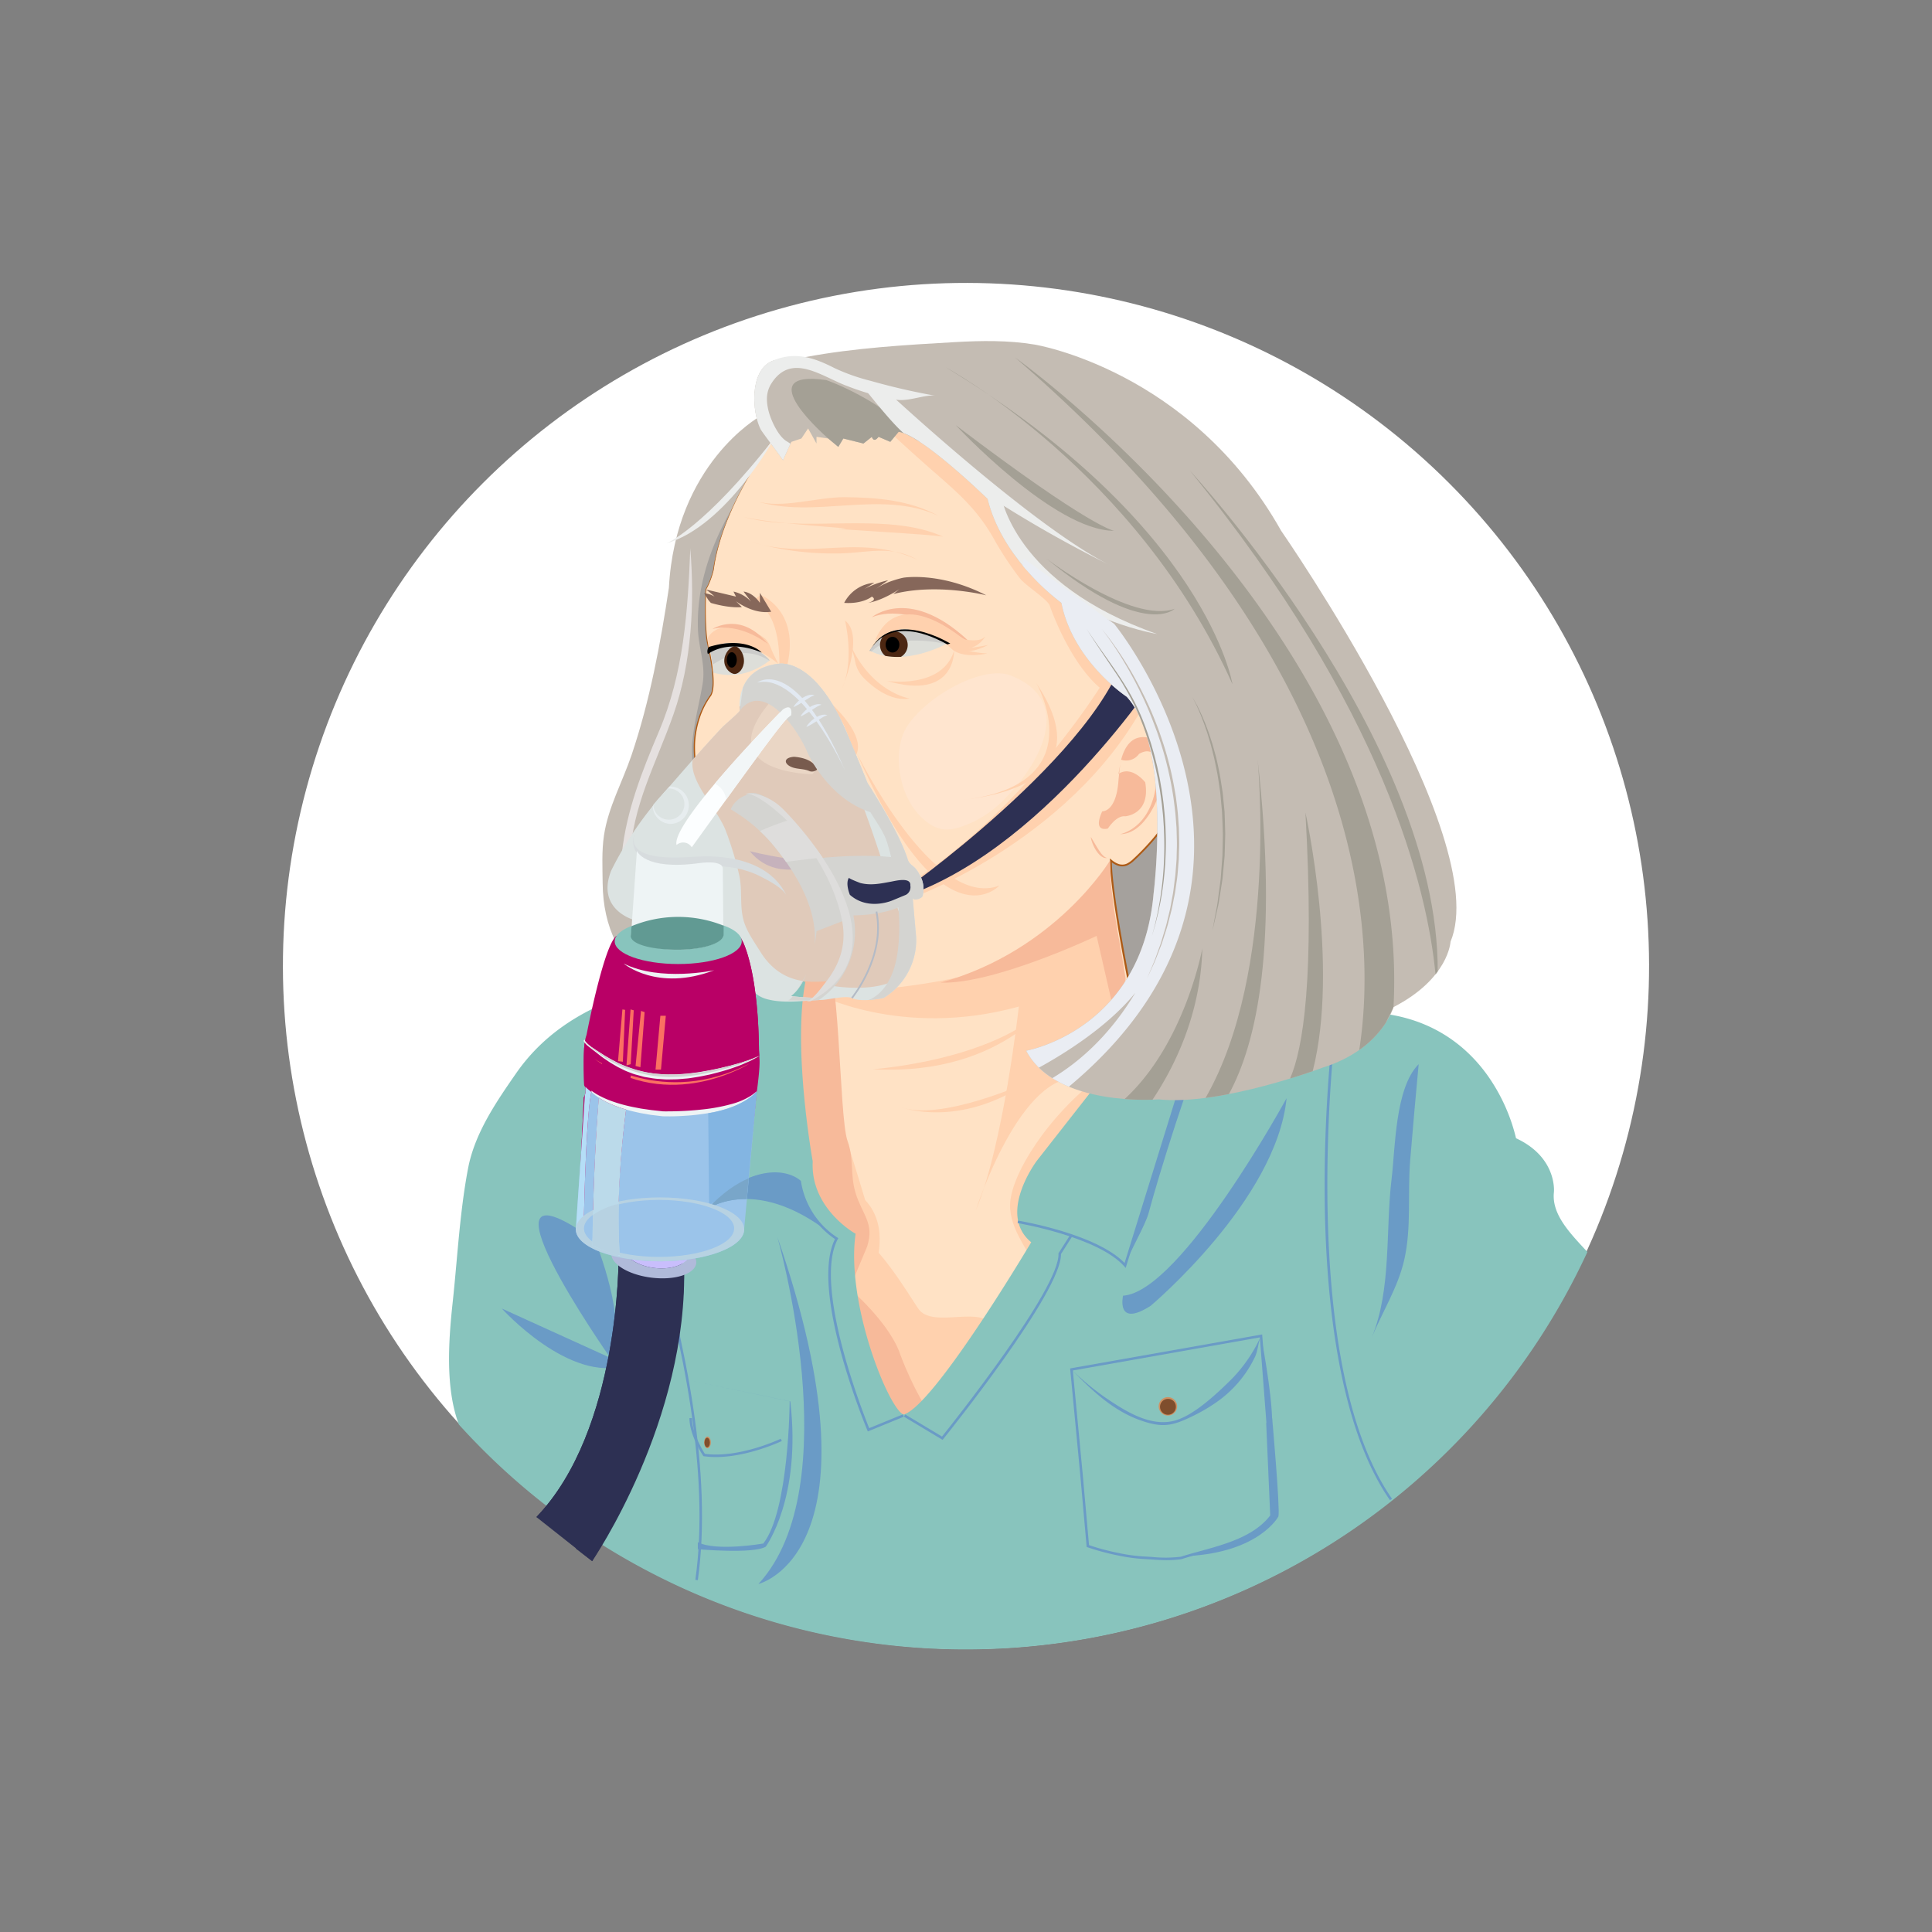 <svg xmlns="http://www.w3.org/2000/svg" width="623.021" height="623.021" viewBox="0 0 623.021 623.021">
  <rect x="0" y="0" width="623.021" height="623.021" fill="#808080" stroke="none"/>
  <g id="Gruppe_1786" data-name="Gruppe 1786" transform="translate(-318.141 -48.023)">
    <g id="Layer_2" data-name="Layer 2" transform="translate(318.141 48.023)">
      <g id="Gruppe_1623" data-name="Gruppe 1623">
        <circle id="Ellipse_49" data-name="Ellipse 49" cx="220.271" cy="220.271" r="220.271" transform="translate(0 311.511) rotate(-45)" fill="#fff"/>
      </g>
      <g id="Gruppe_1624" data-name="Gruppe 1624" transform="translate(194.247 134.378)">
        <path id="Pfad_3326" data-name="Pfad 3326" d="M608.215,213.645s-27.046,15.144-29.209,55.17c-2.729,18.127-6.161,36.533-12.035,53.922-2.909,8.611-7.542,16.844-8.9,25.937-.754,5.045-.475,10.4-.424,15.483.142,13.92,5.452,25.458,17.223,33.457,8.935,6.071,20.659,7.045,31.183,6.965,0,0,11.359.537,12.44-8.656l-1.082-170.385Z" transform="translate(-557.552 -213.645)" fill="#c4bcb3"/>
      </g>
      <g id="Gruppe_1625" data-name="Gruppe 1625" transform="translate(223.173 141.562)">
        <path id="Pfad_3327" data-name="Pfad 3327" d="M627.049,239.34a161.11,161.11,0,0,0-4.4-16.84c-14.884,16.434-28.431,38.414-27.544,61.481.232,6,2.513,11.371,1.5,17.451-1.133,6.811-2.987,13.176-3.4,20.134-.072,1.211.6,19.61.587,19.616,19.148-8.161,29.046-23.081,33.648-39.649Z" transform="translate(-593.203 -222.5)" fill="#a5a19d"/>
      </g>
      <g id="Gruppe_1626" data-name="Gruppe 1626" transform="translate(330.322 229.379)">
        <path id="Pfad_3328" data-name="Pfad 3328" d="M725.266,338.455s14.6,137.517,63.282,85.187-26.773-116.828-58.414-83.97" transform="translate(-725.266 -330.735)" fill="#a5a19d"/>
      </g>
      <g id="Gruppe_1630" data-name="Gruppe 1630" transform="translate(223.692 126.933)">
        <g id="Gruppe_1627" data-name="Gruppe 1627" transform="translate(0.205 0.143)">
          <path id="Pfad_3329" data-name="Pfad 3329" d="M624.981,211.948s-21.5,25.152-24.746,49.492a24.968,24.968,0,0,1-2.434,6.22s-.54,11.9.542,17.309c0,0,3.245,12.981,1.081,16.767,0,0-10.8,12.954-1.651,32.934,6.174,13.486,5.83,26.98,14.14,39.689,4.185,6.4,2.4,5.589,2.963,12.955.419,5.469,1.672,10.443,8.077,11.245,10.933,1.821,1.551,49.365,2.434,60.04l11.851,90.944,49.9-9.736,54.955-108.1s-13.657-60.446-13.657-76.673c1.894,1.623,4.1,2.445,6.491.541,1.623-1.294,9.2-8.655,10.855-12.7.247-.6,2.267-.025,2.707-.413,1.224-1.082.731-4.329.876-5.8.231-2.355.538-4.707.8-7.06.328-2.944.416-6.025.985-8.934,0-.009,7.3-37.321-17.85-23.529l-50.673-87.525-2.876-4.969-28.4,13.793Z" transform="translate(-594.095 -204.646)" fill="#ffe2c5"/>
        </g>
        <g id="Gruppe_1629" data-name="Gruppe 1629">
          <g id="Gruppe_1628" data-name="Gruppe 1628">
            <path id="Pfad_3330" data-name="Pfad 3330" d="M624.933,211.915a137.265,137.265,0,0,0-8.307,11.249,139.714,139.714,0,0,0-7.182,12c-.536,1.034-1.078,2.067-1.585,3.116-.524,1.04-1,2.1-1.5,3.159-.469,1.066-.946,2.13-1.377,3.212-.454,1.073-.85,2.17-1.265,3.258-.38,1.1-.779,2.2-1.113,3.312-.365,1.107-.654,2.235-.97,3.356-.265,1.133-.562,2.26-.768,3.406-.247,1.138-.4,2.293-.582,3.442v.01a29.023,29.023,0,0,1-1,3.211l-.312.781c-.1.261-.23.512-.345.768-.218.518-.516,1-.777,1.5l.017-.054c-.109,2.86-.15,5.725-.1,8.586.021,1.43.071,2.861.163,4.287.041.714.11,1.425.177,2.135.083.709.174,1.416.308,2.114l.471,2.093q.226,1.052.427,2.11c.267,1.41.5,2.828.675,4.253a36.638,36.638,0,0,1,.3,4.305,16.048,16.048,0,0,1-.134,2.166,6.227,6.227,0,0,1-.626,2.112l0,.008-.014.018a25.289,25.289,0,0,0-3.658,7.129,30.782,30.782,0,0,0-1.538,7.89,36.328,36.328,0,0,0,2.767,15.761l1.609,3.72c.531,1.254,1.005,2.523,1.452,3.8.893,2.562,1.638,5.172,2.327,7.79,1.383,5.234,2.552,10.523,4.378,15.6a53.127,53.127,0,0,0,3.26,7.383c.63,1.192,1.34,2.329,2.069,3.468a30.858,30.858,0,0,1,2.053,3.536,8.728,8.728,0,0,1,.646,1.985,10.733,10.733,0,0,1,.111,2.069c-.035,1.359-.058,2.7.011,4.041a22.07,22.07,0,0,0,1.483,7.83,7.386,7.386,0,0,0,2.444,3.008,8.56,8.56,0,0,0,3.651,1.378,4.187,4.187,0,0,1,2,.725,5.488,5.488,0,0,1,1.438,1.556,12.927,12.927,0,0,1,1.507,3.843,42.079,42.079,0,0,1,.948,8.1c.1,2.714.053,5.426-.053,8.134-.217,5.416-.685,10.813-1.2,16.2s-1.114,10.767-1.486,16.153c-.085,1.345-.154,2.693-.152,4.032a14.207,14.207,0,0,0,.112,1.986l.263,2.011L627.01,469l2.107,16.092,8.431,64.372-.425-.307,49.89-9.768-.274.208,55-108.078-.028.23q-4.235-19.031-7.964-38.164c-1.227-6.381-2.4-12.773-3.442-19.191-.516-3.209-1-6.424-1.41-9.651-.2-1.614-.391-3.231-.533-4.854s-.245-3.251-.268-4.889l-.009-.636.489.415a6.873,6.873,0,0,0,2.312,1.379,3.662,3.662,0,0,0,2.567-.092,7.825,7.825,0,0,0,2.2-1.585c.692-.63,1.362-1.289,2.028-1.951,1.326-1.33,2.614-2.7,3.839-4.119a31.6,31.6,0,0,0,3.34-4.485,12.894,12.894,0,0,0,.639-1.248.728.728,0,0,1,.449-.333,1.921,1.921,0,0,1,.409-.069,7.219,7.219,0,0,1,.738,0c.237.009.47.021.69.017a.921.921,0,0,0,.48-.087,2.19,2.19,0,0,0,.561-1.105c.406-1.748-.015-3.709.339-5.594l.64-5.617c.221-1.873.333-3.741.522-5.627.092-.941.207-1.883.361-2.82s.338-1.847.468-2.782q.405-2.786.574-5.6a49.976,49.976,0,0,0,.031-5.621,28.832,28.832,0,0,0-.8-5.536,12.714,12.714,0,0,0-2.344-4.973,6.946,6.946,0,0,0-4.672-2.562,12.862,12.862,0,0,0-5.46.682,30.446,30.446,0,0,0-5.12,2.264l-.205.112-.117-.2-53.436-92.559.142.044L651.324,218.45l-.016.008-.018,0Zm0,0,26.381,6.441-.034,0,28.371-13.846.092-.045.05.088,53.662,92.429-.322-.09a30.877,30.877,0,0,1,5.2-2.307,13.349,13.349,0,0,1,5.669-.709A7.44,7.44,0,0,1,749,296.613a13.207,13.207,0,0,1,2.45,5.165,29.223,29.223,0,0,1,.822,5.635,50.241,50.241,0,0,1-.023,5.679q-.166,2.833-.571,5.645c-.128.932-.309,1.88-.466,2.793s-.264,1.852-.354,2.786c-.183,1.865-.3,3.76-.515,5.631l-.633,5.618c-.354,1.841.088,3.709-.345,5.668a2.728,2.728,0,0,1-.712,1.374,1.264,1.264,0,0,1-.86.247c-.251,0-.489-.008-.722-.016a6.47,6.47,0,0,0-.676,0,.719.719,0,0,0-.4.106,13.022,13.022,0,0,1-.649,1.266,32.03,32.03,0,0,1-3.4,4.573c-1.237,1.434-2.531,2.813-3.865,4.153-.671.666-1.344,1.329-2.045,1.969a8.381,8.381,0,0,1-2.367,1.695,4.25,4.25,0,0,1-2.961.112,7.441,7.441,0,0,1-2.514-1.489l.48-.221c.025,1.61.114,3.225.271,4.837s.332,3.223.536,4.831c.413,3.217.9,6.425,1.421,9.628,1.047,6.407,2.229,12.793,3.463,19.168q3.723,19.122,8.007,38.133l.027.121-.055.109L687.437,539.951l-.086.171-.188.036-49.9,9.7-.376.073-.049-.38-8.349-64.383L626.4,469.079l-1.043-8.048-.262-2.012a14.6,14.6,0,0,1-.114-2.062c0-1.365.071-2.72.159-4.074.38-5.41,1-10.785,1.507-16.169s.993-10.769,1.215-16.167c.108-2.7.154-5.4.063-8.092a41.537,41.537,0,0,0-.924-7.994,12.4,12.4,0,0,0-1.434-3.684,4,4,0,0,0-3.069-2.047,9.069,9.069,0,0,1-3.868-1.473,7.889,7.889,0,0,1-2.612-3.216,22.506,22.506,0,0,1-1.52-8.023c-.067-1.357-.043-2.727-.006-4.072a10.29,10.29,0,0,0-.1-1.976,8.206,8.206,0,0,0-.6-1.863,30.4,30.4,0,0,0-2.017-3.479c-.727-1.14-1.449-2.3-2.083-3.5a53.808,53.808,0,0,1-3.28-7.454c-1.832-5.117-3-10.421-4.37-15.645-.684-2.613-1.422-5.212-2.306-7.761-.441-1.273-.914-2.54-1.436-3.778l-1.608-3.73a36.733,36.733,0,0,1-2.777-15.949,30.755,30.755,0,0,1,1.581-7.989,25.636,25.636,0,0,1,3.75-7.232l-.017.026a5.917,5.917,0,0,0,.59-1.985,15.86,15.86,0,0,0,.138-2.118,36.124,36.124,0,0,0-.286-4.264c-.171-1.417-.4-2.83-.656-4.236q-.195-1.054-.418-2.1l-.465-2.1c-.131-.711-.222-1.425-.3-2.139-.064-.716-.131-1.431-.17-2.148-.087-1.433-.132-2.867-.148-4.3-.035-2.868.016-5.735.135-8.6l0-.026.015-.028c.259-.49.553-.961.772-1.473.114-.253.241-.5.344-.759l.312-.773a28.842,28.842,0,0,0,1-3.179l0,.009c.187-1.152.344-2.311.6-3.451.211-1.15.512-2.279.783-3.414.32-1.123.615-2.253.985-3.361.338-1.117.742-2.213,1.127-3.314.419-1.089.82-2.186,1.28-3.259.436-1.082.918-2.145,1.391-3.211.5-1.056.98-2.118,1.509-3.158.511-1.048,1.058-2.079,1.6-3.113q3.31-6.165,7.23-11.976A137.593,137.593,0,0,1,624.933,211.915Z" transform="translate(-593.843 -204.47)" fill="#ad5a15"/>
          </g>
        </g>
      </g>
      <g id="Gruppe_1631" data-name="Gruppe 1631" transform="translate(256.236 392.395)">
        <path id="Pfad_3331" data-name="Pfad 3331" d="M695.654,612.259c-1.818-7.736,7.655-29.833,2.434-44.624-2.913-8.254-19.722.594-24.341-6.491-8.6-13.183-19.712-32.013-36.511-29.209-13.242,2.211,17.85,31.643,17.85,31.643l17.85,44.624Z" transform="translate(-633.953 -531.654)" fill="#ffd1ae"/>
      </g>
      <g id="Gruppe_1632" data-name="Gruppe 1632" transform="translate(262.763 281.25)">
        <path id="Pfad_3332" data-name="Pfad 3332" d="M642,433.611s27.648,14.948,65.782,4.4c0,0-4.93,44.551-13.855,65.647,0,0,14.605-45.706,34.078-42.461,0,0,19.472,17.309,17.849-7.843,0,0-8.924-51.385-8.924-58.688C736.929,394.667,736.116,431.177,642,433.611Z" transform="translate(-641.999 -394.667)" fill="#ffd1ae"/>
      </g>
      <g id="Gruppe_1633" data-name="Gruppe 1633" transform="translate(268.432 357.961)">
        <path id="Pfad_3333" data-name="Pfad 3333" d="M662.79,539.75s4.868-12.982-3.245-21.5c0,0-2.84-9.736-7.708-24.746s-2.028,14.2-2.028,14.2Z" transform="translate(-648.985 -489.214)" fill="#ffd1ae"/>
      </g>
      <g id="Gruppe_1634" data-name="Gruppe 1634" transform="translate(198.127 308.692)">
        <path id="Pfad_3334" data-name="Pfad 3334" d="M629.472,428.569c5.679-2.434,5.191,51.29,8.047,59.157,2.155,5.937.758,10.754,2.591,16.782,2.125,6.979,6.156,9.745,3.736,17.2-.432,1.332-5.908,13.451-5.245,14.02,0,0,11.359,9.737,15.416,19.472,0,0,12.982,38.134,30.831,33.265l-21.1,1.623L562.334,558.449,606.147,439.18S618.925,433.089,629.472,428.569Z" transform="translate(-562.334 -428.489)" fill="#f7ba9a"/>
      </g>
      <g id="Gruppe_1635" data-name="Gruppe 1635" transform="translate(325.727 335.449)">
        <path id="Pfad_3335" data-name="Pfad 3335" d="M755.49,468.661c-8.957,5.092-17.323,12.931-23.8,21.1-4.579,5.771-10.844,15.372-11.94,23.028-1.225,8.549,5.47,15.688,8.668,23.057,1.9,4.388,5.859,10.607,6.518,15.038,1.6,10.771,2.227-21.166,2.227-21.166C737.163,521.194,811.737,436.682,755.49,468.661Z" transform="translate(-719.603 -461.468)" fill="#ffd1ae"/>
      </g>
      <g id="Gruppe_1636" data-name="Gruppe 1636" transform="translate(354.362 237.699)">
        <path id="Pfad_3336" data-name="Pfad 3336" d="M762.073,348.278a5.091,5.091,0,0,0,5.785-1.882c5.392-3.056,5.75,3.415,5.75,3.415.72,20.311-11.863,22.469-11.863,22.469,8.088,0,12.223-12.044,12.223-12.044,5.032-16.9-2.336-18.874-2.336-18.874-5.873-1.692-8.438,2.678-9.559,6.916-.4,1.528-.867,6.746-.867,6.746-.718,10.245-5.211,9.886-5.211,9.886s-3.417,6.651,1.8,5.572c0,0,2.7-4.313,5.572-3.954,0,0,8.269-.539,6.47-10.965,0,0-4.314-5.572-8.628-2.7" transform="translate(-754.895 -340.989)" fill="#f7ba9a"/>
      </g>
      <g id="Gruppe_1637" data-name="Gruppe 1637" transform="translate(272.226 186.064)">
        <path id="Pfad_3337" data-name="Pfad 3337" d="M653.662,285.7a12.04,12.04,0,0,1,9.736-6.491l-3.245,2.028a30.355,30.355,0,0,1,7.708-2.84l-4.057,2.84a22.033,22.033,0,0,1,5.714-2.77,29.281,29.281,0,0,1,3.211-.881s11.765-2.028,26.775,5.679c0,0-15.821-4.057-30.02-.406l2.028-1.623s-5.274,3.651-10.142,4.462c0,0,3.245-.811,1.217-2.028C662.587,283.675,659.747,286.109,653.662,285.7Z" transform="translate(-653.662 -277.349)" fill="#86675a"/>
      </g>
      <g id="Gruppe_1638" data-name="Gruppe 1638" transform="translate(267.358 226.602)">
        <path id="Pfad_3338" data-name="Pfad 3338" d="M648.068,327.313s16.633,14.6,4.462,20.284h-3.245s11.765-3.651-1.623-20.284" transform="translate(-647.662 -327.313)" fill="#ffd1ae"/>
      </g>
      <g id="Gruppe_1639" data-name="Gruppe 1639" transform="translate(281.154 196.094)">
        <path id="Pfad_3339" data-name="Pfad 3339" d="M664.666,292.65s12.745-10.818,32.624,9.06C697.29,301.71,678.05,287.365,664.666,292.65Z" transform="translate(-664.666 -289.712)" fill="#f7ba9a"/>
      </g>
      <g id="Gruppe_1640" data-name="Gruppe 1640" transform="translate(228.282 202.201)">
        <path id="Pfad_3340" data-name="Pfad 3340" d="M620.592,305.865c-.832-1.684-1.211-3.559-2.643-4.891a12.544,12.544,0,0,0-3.8-2.091c-3.231-1.338-7.2-2.2-10.632-1.234A6.32,6.32,0,0,0,599.5,300.7c.062.453.056,1.5.135,1.894a7.9,7.9,0,0,0,.221,2.037c1.512-.817,10.72-5.11,22.344,4.489Z" transform="translate(-599.5 -297.238)" fill="#ffd1ae"/>
      </g>
      <g id="Gruppe_1641" data-name="Gruppe 1641" transform="translate(274.118 207.684)">
        <path id="Pfad_3341" data-name="Pfad 3341" d="M657.766,310.265a10.591,10.591,0,0,0,2.993,5.019c3.637,3.593,9.068,7.209,14.438,6.277,0,0-12.17-1.885-19.2-17.566A36.4,36.4,0,0,1,657.766,310.265Z" transform="translate(-655.994 -303.996)" fill="#ffd1ae"/>
      </g>
      <g id="Gruppe_1642" data-name="Gruppe 1642" transform="translate(303.332 277.464)">
        <path id="Pfad_3342" data-name="Pfad 3342" d="M746.632,390S729.183,419.085,692,429.409c17.308.617,50.3-15.068,50.3-15.068l5.95,25.963,3.417-12.071C749.711,415.081,746.632,402.632,746.632,390Z" transform="translate(-692 -390)" fill="#f7ba9a"/>
      </g>
      <g id="Gruppe_1643" data-name="Gruppe 1643" transform="translate(276.284 242.843)">
        <path id="Pfad_3343" data-name="Pfad 3343" d="M658.663,347.33s24.881,50.843,45.976,42.73C704.639,390.06,686.249,410.614,658.663,347.33Z" transform="translate(-658.663 -347.33)" fill="#ffd1ae"/>
      </g>
      <g id="Gruppe_1644" data-name="Gruppe 1644" transform="translate(286.569 134.624)">
        <path id="Pfad_3344" data-name="Pfad 3344" d="M747.868,298.9l-48.719-84.151c-8.654-1.671-17.982-.817-27.81,3.571q6.405,5.957,12.974,11.744c8.5,7.479,15.028,12.7,20.715,22.6a105.172,105.172,0,0,0,8.721,13.271c1.7,2.135,8.872,6.738,9.516,8.643,0,0,12.443,36.781,31.373,30.29,2.824-.968,4.3-4.177,4.565-8.845C756.469,295.459,752.792,296.194,747.868,298.9Z" transform="translate(-671.339 -213.948)" fill="#ffd1ae"/>
      </g>
      <g id="Gruppe_1645" data-name="Gruppe 1645" transform="translate(281.956 219.043)">
        <path id="Pfad_3345" data-name="Pfad 3345" d="M678.013,388.4s54.453-19.556,77.17-67.152L740.04,318s-23.8,40.026-61.664,64.911c-27.96,18.376-1.116,1.628-1.116,1.628l.753,3.862" transform="translate(-665.654 -317.996)" fill="#ffd1ae"/>
      </g>
      <g id="Gruppe_1646" data-name="Gruppe 1646" transform="translate(288.052 200.385)">
        <path id="Pfad_3346" data-name="Pfad 3346" d="M678.678,380.2S751.733,327.858,749.3,295l10.548,15.416s-38.887,60.657-86.678,74.445Z" transform="translate(-673.168 -295)" fill="#2d3053"/>
      </g>
      <g id="Gruppe_1647" data-name="Gruppe 1647" transform="translate(144.805 313.866)">
        <path id="Pfad_3347" data-name="Pfad 3347" d="M663.411,652.572a220.292,220.292,0,0,0,199.91-127.684c-5.4-5.846-11.532-12.074-10.711-19.425,0,0,1.216-10.953-12.17-17.037,0,0-8.519-45.028-57.2-40.16L710.13,465.613,686.6,495.633s-12.982,17.038-1.623,25.963c0,0-31.051,52.539-41.379,55.983-4.055,1.352-19.472-34.888-16.227-58.417,0,0-14.6-8.113-13.793-23.529,0,0-6.491-35.7-2.434-57.606,0,0-32.266-6.307-39.662.5-.364.335-4.484.22-5.125.314a70.914,70.914,0,0,0-12.294,3.421c-14.353,4.888-26.689,12.6-35.442,25.24-6.367,9.192-13.223,19.192-15.362,30.349-2.72,14.195-3.445,29.134-5,43.5-1.2,11.084-2.522,26.889,1.974,38.9A219.7,219.7,0,0,0,663.411,652.572Z" transform="translate(-496.706 -434.96)" fill="#88c4bd"/>
        <path id="Pfad_3348" data-name="Pfad 3348" d="M663.319,652.883a220.11,220.11,0,0,1-163.48-72.447l-.079-.131c-4.262-11.389-3.4-26.151-2-39.089.468-4.313.869-8.76,1.256-13.062.908-10.091,1.847-20.525,3.753-30.475,2.182-11.38,9.218-21.541,15.427-30.5,8.084-11.671,19.744-19.977,35.644-25.393l.577-.2a67.441,67.441,0,0,1,11.789-3.243c.231-.033.736-.041,1.608-.052a20.519,20.519,0,0,0,3.344-.19c2.312-2.135,7.275-3.234,14.709-3.234,11.475,0,25.125,2.642,25.261,2.669l.394.077-.074.394c-4,21.584,2.37,57.1,2.435,57.46l.008.046,0,.048c-.789,14.99,13.441,23.073,13.585,23.153l.243.135-.038.275c-2.8,20.312,8.44,50.4,14.088,56.883.873,1,1.344,1.109,1.5,1.109a.308.308,0,0,0,.1-.015c9.666-3.223,38.427-51.218,40.979-55.5-11.051-9.124,1.7-26.132,1.829-26.3l23.619-30.137.139-.032,73.112-17.348a72.252,72.252,0,0,1,7.269-.378c22.049,0,34.586,11.111,41.222,20.434a58.788,58.788,0,0,1,9.156,20.216c13.3,6.152,12.23,17.253,12.218,17.364-.764,6.836,4.643,12.672,9.873,18.314l.917.991-.114.247A220.7,220.7,0,0,1,663.319,652.883ZM500.492,579.949a219.9,219.9,0,0,0,362.254-55.079l-.548-.592c-5.353-5.776-10.888-11.748-10.084-18.954.012-.106,1.009-10.74-11.935-16.622l-.191-.088-.039-.206a57.439,57.439,0,0,0-9.08-20.13c-6.525-9.155-18.855-20.068-40.543-20.068-2.306,0-4.707.122-7.135.365L710.27,465.881l-23.441,29.908c-.124.162-12.6,16.82-1.692,25.394l.279.22-.18.306c-1.271,2.151-31.248,52.709-41.6,56.162-.678.225-1.5-.205-2.476-1.33-5.7-6.535-17.013-36.741-14.317-57.26-1.912-1.159-14.488-9.357-13.762-23.715-.265-1.482-6.307-35.909-2.5-57.308-2.316-.43-14.406-2.579-24.712-2.579-7.223,0-12,1.026-14.2,3.052-.286.263-1.039.336-3.839.372-.674.008-1.312.016-1.5.045a66.772,66.772,0,0,0-11.643,3.206l-.578.2c-15.731,5.357-27.258,13.563-35.239,25.087-6.163,8.9-13.148,18.982-15.3,30.194-1.9,9.911-2.837,20.325-3.742,30.4-.388,4.3-.789,8.756-1.258,13.077C497.179,554.119,496.32,568.728,500.492,579.949Z" transform="translate(-496.614 -434.866)" fill="#88c4bd"/>
      </g>
      <g id="Gruppe_1648" data-name="Gruppe 1648" transform="translate(362.828 336.811)">
        <path id="Pfad_3349" data-name="Pfad 3349" d="M787.506,464.363c-5.808,16.686-16.633,51.521-22.176,70.047,1.187-3.965,6.494-12.847,7.571-16.9,3.066-11.538,13.544-45.436,18.255-54.361Z" transform="translate(-765.33 -463.146)" fill="#6a9bc6"/>
      </g>
      <g id="Gruppe_1649" data-name="Gruppe 1649" transform="translate(328.145 338.178)">
        <path id="Pfad_3350" data-name="Pfad 3350" d="M757.44,535.535l-.478-.537c-8.461-9.52-34.122-13.891-34.38-13.933l.133-.8c1.047.174,25.306,4.311,34.371,13.674l21.429-69.107.775.241Z" transform="translate(-722.582 -464.831)" fill="#6a9bc6"/>
      </g>
      <g id="Gruppe_1650" data-name="Gruppe 1650" transform="translate(427.166 330.134)">
        <path id="Pfad_3351" data-name="Pfad 3351" d="M865.692,608.562c-16.4-23.554-20.474-64.089-21-93.944a474.41,474.41,0,0,1,2.808-59.7l.8.1c-.135,1.077-13.138,108.293,18.053,153.079Z" transform="translate(-844.627 -454.917)" fill="#6a9bc6"/>
      </g>
      <g id="Gruppe_1651" data-name="Gruppe 1651" transform="translate(243.244 109.989)">
        <path id="Pfad_3352" data-name="Pfad 3352" d="M627.178,222.033c.08-.172-6.757-9.088-7.219-10.035-2.793-5.7-3.577-18.627,3.567-21.911,2.449-1.126,8.177-.832,11.031-1.364,15.718-2.932,32.09-3.887,48.031-4.8,8.522-.486,17.263-.627,25.726.784,0,0,50.3,8.113,79.513,60.039,0,0,68.692,98.985,54.63,132.521,0,0-.542,11.9-18.392,21.094,0,0-3.786,13.522-22.718,19.472,0,0-32.995,12.441-53.007,10.277,0,0-33,2.705-42.732-15.685,0,0,37.322-6.491,41.11-50.845,0,0,5.949-47.058-8.656-63.285,0,0-17.308-11.359-21.1-30.29,0,0-18.93-13.522-23.8-33.536,0,0-21.1-20.556-28.668-21.638l-2.7,3.245-3.787-1.623c-1.623,2.163-2.16.008-2.16.008l-2.708,2.155L646.649,215l-1.623,2.705L641.781,215l-3.786-.54v2.163l-2.705-4.868L633.127,215l-3.242,1.09Z" transform="translate(-617.941 -183.586)" fill="#c4bcb3"/>
      </g>
      <g id="Gruppe_1652" data-name="Gruppe 1652" transform="translate(291.49 398.121)">
        <path id="Pfad_3353" data-name="Pfad 3353" d="M689.88,604.907l-12.475-7.484.417-.7,11.868,7.12c3.133-3.912,38.058-47.8,37.553-58.951l-.007-.127,3.855-6.058.685.436-3.718,5.843c.271,12.116-36.391,57.7-37.957,59.643Z" transform="translate(-677.405 -538.711)" fill="#6a9bc6"/>
      </g>
      <g id="Gruppe_1653" data-name="Gruppe 1653" transform="translate(228.115 322.009)">
        <path id="Pfad_3354" data-name="Pfad 3354" d="M651.031,584.5l-.156-.372c-.77-1.849-18.656-45.194-10.435-61.669A27.543,27.543,0,0,1,628.7,504.136c-1.058-.861-10.652-7.764-28.569,7.667l-.833.718L609.741,444.9l.8.124-10.112,65.456c18.971-15.855,28.517-7.236,28.921-6.855l.1.094.022.135a26.527,26.527,0,0,0,11.7,18.1l.348.193-.187.352c-8.053,15.1,8.364,56.56,10.14,60.942L662.319,579l.307.75Z" transform="translate(-599.295 -444.903)" fill="#6a9bc6"/>
      </g>
      <g id="Gruppe_1654" data-name="Gruppe 1654" transform="translate(345.082 430.315)">
        <path id="Pfad_3355" data-name="Pfad 3355" d="M774.589,651.187c-1.594,0-3.059-.1-4.57-.2-.838-.057-1.7-.116-2.6-.161a55.772,55.772,0,0,1-8.634-1.177,76.247,76.247,0,0,1-9.744-2.63l-.247-.087-2.053-23.13-3.28-34.447,61.93-10.961,2.2,28.573-.083.006,1.309,30.054-.087.116c-5.276,7.034-14.865,9.662-23.325,11.98-2.144.588-4.168,1.143-6.086,1.753A35.438,35.438,0,0,1,774.589,651.187Zm-25.036-4.851a76.158,76.158,0,0,0,9.393,2.515,54.978,54.978,0,0,0,8.509,1.161c.914.045,1.777.1,2.621.161a41.949,41.949,0,0,0,9.064-.089c1.862-.6,3.894-1.156,6.047-1.745,8.287-2.272,17.674-4.845,22.8-11.571l-1.3-29.836.08,0-2.122-27.584-60.312,10.676,3.211,33.7Z" transform="translate(-743.457 -578.391)" fill="#6a9bc6"/>
      </g>
      <g id="Gruppe_1655" data-name="Gruppe 1655" transform="translate(345.521 430.793)">
        <path id="Pfad_3356" data-name="Pfad 3356" d="M744,589.8a83.771,83.771,0,0,0,10.917,9.067c6.443,4.359,15.05,9.989,23.257,7.161,6.01-2.069,12.988-8.677,17.387-13.037a47.861,47.861,0,0,0,9.56-14.01c-.888,1.942-.954,4.578-1.889,6.659A37.433,37.433,0,0,1,790.3,600.677a54.247,54.247,0,0,1-6.969,4.047c-6.781,3.352-9.929,3.972-16.937,1.534C757.382,603.122,750.512,596.516,744,589.8Z" transform="translate(-743.998 -578.98)" fill="#6a9bc6"/>
      </g>
      <g id="Gruppe_1656" data-name="Gruppe 1656" transform="translate(373.647 450.537)">
        <path id="Pfad_3357" data-name="Pfad 3357" d="M784.614,606.288a2.975,2.975,0,1,1-2.976-2.974A2.975,2.975,0,0,1,784.614,606.288Z" transform="translate(-778.664 -603.314)" fill="#ce9163"/>
      </g>
      <g id="Gruppe_1657" data-name="Gruppe 1657" transform="translate(374.084 451.11)">
        <path id="Pfad_3358" data-name="Pfad 3358" d="M784.309,606.47a2.555,2.555,0,1,1-2.553-2.449A2.5,2.5,0,0,1,784.309,606.47Z" transform="translate(-779.203 -604.021)" fill="#7f4e2d"/>
      </g>
      <g id="Gruppe_1658" data-name="Gruppe 1658" transform="translate(442.343 343.167)">
        <path id="Pfad_3359" data-name="Pfad 3359" d="M863.332,559.146c6.453-15.49,4.4-34.64,6.416-51.215,1.2-9.892,1.112-29.338,8.729-36.951-.957,10.335-1.9,20.675-2.743,31.021-.873,10.663.484,21.653-1.93,32.167C871.794,542.925,866.764,550.9,863.332,559.146Z" transform="translate(-863.332 -470.98)" fill="#6a9bc6"/>
      </g>
      <g id="Gruppe_1659" data-name="Gruppe 1659" transform="translate(188.288 337.591)">
        <path id="Pfad_3360" data-name="Pfad 3360" d="M586.952,636.083l-.8-.112c9.609-68.464-35.484-170.51-35.941-171.532l.742-.332C551.406,465.133,596.593,567.391,586.952,636.083Z" transform="translate(-550.207 -464.107)" fill="#6a9bc6"/>
      </g>
      <g id="Gruppe_1660" data-name="Gruppe 1660" transform="translate(221.113 444.856)">
        <path id="Pfad_3361" data-name="Pfad 3361" d="M590.664,596.312l33.536,7.033s-.2,35.31-8.518,45.858c0,0-15.01,2.637-21.1-.406v2.231s17.85,1.623,21.907-.811c0,0,11.562-15.619,7.911-46.856" transform="translate(-590.664 -596.312)" fill="#6a9bc6"/>
      </g>
      <g id="Gruppe_1661" data-name="Gruppe 1661" transform="translate(222.33 457.297)">
        <path id="Pfad_3362" data-name="Pfad 3362" d="M600.7,624.207a27.39,27.39,0,0,1-3.857-.26l-.18-.027-.1-.15c-.18-.269-4.4-6.656-4.4-12.124h.811c0,4.776,3.525,10.523,4.162,11.523,11.07,1.5,24.332-4.794,24.465-4.858l.352.733C621.833,619.1,611.06,624.207,600.7,624.207Z" transform="translate(-592.164 -611.646)" fill="#6a9bc6"/>
      </g>
      <g id="Gruppe_1662" data-name="Gruppe 1662" transform="translate(227.063 463.247)">
        <path id="Pfad_3363" data-name="Pfad 3363" d="M600.161,620.872c0,1.046-.484,1.894-1.081,1.894S598,621.918,598,620.872s.485-1.892,1.082-1.892S600.161,619.827,600.161,620.872Z" transform="translate(-597.998 -618.98)" fill="#ce9163"/>
      </g>
      <g id="Gruppe_1663" data-name="Gruppe 1663" transform="translate(227.165 463.653)">
        <path id="Pfad_3364" data-name="Pfad 3364" d="M599.88,621.017c0,.849-.393,1.539-.878,1.539s-.88-.69-.88-1.539.393-1.537.88-1.537S599.88,620.167,599.88,621.017Z" transform="translate(-598.123 -619.48)" fill="#7f4e2d"/>
      </g>
      <g id="Gruppe_1664" data-name="Gruppe 1664" transform="translate(406.641 430.793)">
        <path id="Pfad_3365" data-name="Pfad 3365" d="M822.916,606.379c-.073-9.372-3.586-27.4-3.586-27.4l2.078,28.047c.24-.081.475-.156.717-.236C822.125,606.791,822.407,606.641,822.916,606.379Z" transform="translate(-819.33 -578.98)" fill="#6a9bc6"/>
      </g>
      <g id="Gruppe_1665" data-name="Gruppe 1665" transform="translate(228.008 378.335)">
        <path id="Pfad_3366" data-name="Pfad 3366" d="M599.162,525.944s16.229-11.9,41.786,9.465c0,0-9.2-5-11.9-18.39C629.047,517.019,617.012,506.878,599.162,525.944Z" transform="translate(-599.162 -514.325)" fill="#6a9bc6"/>
      </g>
      <g id="Gruppe_1666" data-name="Gruppe 1666" transform="translate(327.332 115.278)">
        <path id="Pfad_3367" data-name="Pfad 3367" d="M721.581,190.1C836.863,289.459,838.1,377.972,832.572,413.415a32.117,32.117,0,0,0,8.531-8.731l2.513-5.089C850.038,281.722,721.581,190.1,721.581,190.1Z" transform="translate(-721.581 -190.104)" fill="#a4a095"/>
      </g>
      <g id="Gruppe_1667" data-name="Gruppe 1667" transform="translate(255.279 122.17)">
        <path id="Pfad_3368" data-name="Pfad 3368" d="M649.448,217.83l6.491,1.623,2.708-2.155s.537,2.155,2.16-.008l3.787,1.623,2.7-3.245c1.686.241,4.044,1.45,6.687,3.179-11.421-13.413-30-19.846-30-19.846-25.556-3.651.6,18.831.6,18.831l3.245,2.705Z" transform="translate(-632.775 -198.599)" fill="#a4a095"/>
      </g>
      <g id="Gruppe_1668" data-name="Gruppe 1668" transform="translate(243.727 160.33)">
        <path id="Pfad_3369" data-name="Pfad 3369" d="M618.537,246.888c19.254,5.912,40.112-3.861,58.888,4.758-9.192-5.07-19.98-5.946-30.275-6.014C638.246,245.573,627.006,249.488,618.537,246.888Z" transform="translate(-618.537 -245.631)" fill="#ffd1ae"/>
      </g>
      <g id="Gruppe_1669" data-name="Gruppe 1669" transform="translate(238.964 166.444)">
        <path id="Pfad_3370" data-name="Pfad 3370" d="M612.666,253.167c19.253,5.912,46.538-1.925,65.314,6.694-1.311-.723-39.834-2.682-33.063-2.637C653.822,257.282,621.134,255.767,612.666,253.167Z" transform="translate(-612.666 -253.167)" fill="#ffd1ae"/>
      </g>
      <g id="Gruppe_1670" data-name="Gruppe 1670" transform="translate(242.48 174.828)">
        <path id="Pfad_3371" data-name="Pfad 3371" d="M617,263.5c19.253,5.912,34.57-2.94,53.346,5.679-9.192-5.07-16.277-1.961-26.572-2.028A94.942,94.942,0,0,1,617,263.5Z" transform="translate(-617 -263.5)" fill="#ffd1ae"/>
      </g>
      <g id="Gruppe_1671" data-name="Gruppe 1671" transform="translate(243.244 114.821)">
        <path id="Pfad_3372" data-name="Pfad 3372" d="M663.981,203.646c3.933.545,9.328-1.842,12.418-1.3a210.309,210.309,0,0,1-20.867-4.792,64.071,64.071,0,0,1-11.793-4.164c-6.29-3.212-12.781-5.6-20.213-2.183-7.144,3.285-6.359,16.213-3.567,21.911.463.947,7.3,9.863,7.219,10.035,0-.008,1.75-3.843,2.434-5.347l-1.353-.857c-2.777-1.76-5.172-7.163-5.834-10.165-.672-3.044-.662-5.792,1.088-8.507,6.487-10.037,16.311-2.027,24.44.945A78.729,78.729,0,0,0,663.981,203.646Z" transform="translate(-617.941 -189.541)" fill="#ecedec"/>
      </g>
      <g id="Gruppe_1672" data-name="Gruppe 1672" transform="translate(242.206 191.866)">
        <path id="Pfad_3373" data-name="Pfad 3373" d="M619.776,284.5s16.777,6.5,5.477,31.44h0s3.847-26.74-8.591-29.293Z" transform="translate(-616.662 -284.5)" fill="#ffd1ae"/>
      </g>
      <g id="Gruppe_1673" data-name="Gruppe 1673" transform="translate(227.061 190.091)">
        <path id="Pfad_3374" data-name="Pfad 3374" d="M619.632,289.479l-3.651-6.085v3.245s-2.028-3.245-5.274-3.651l2.434,3.245a11.012,11.012,0,0,0-5.679-3.245l.811,1.623s-5.679-1.353-9.736-2.3a21.72,21.72,0,0,1,2.84,2.3,7.7,7.7,0,0,0-3.38-1.082l1.352,2.164.811.947s5.545,1.758,10.007,1.353l-1.894-1.894S613.817,290.426,619.632,289.479Z" transform="translate(-597.996 -282.312)" fill="#86675a"/>
      </g>
      <g id="Gruppe_1675" data-name="Gruppe 1675" transform="translate(352.824 271.784)">
        <g id="Gruppe_1674" data-name="Gruppe 1674">
          <path id="Pfad_3375" data-name="Pfad 3375" d="M753.285,383.491c-.1-.161-.191-.319-.285-.491C753,383,753.1,383.186,753.285,383.491Z" transform="translate(-753 -383)" fill="#f7ba9a"/>
        </g>
      </g>
      <g id="Gruppe_1676" data-name="Gruppe 1676" transform="translate(275.746 121.684)">
        <path id="Pfad_3376" data-name="Pfad 3376" d="M666.925,201.245,658,198c3.606,4.187,11.059,13.986,15.619,17.973,6.149,2.259,17.457,12.228,23.333,17.659a392.323,392.323,0,0,0,43.807,25.219C715.606,246.681,666.925,201.245,666.925,201.245Z" transform="translate(-658 -198)" fill="#ecedec"/>
      </g>
      <g id="Gruppe_1677" data-name="Gruppe 1677" transform="translate(313.879 153.327)">
        <path id="Pfad_3377" data-name="Pfad 3377" d="M764.229,288.115c-46.247-16.227-50.3-44.624-50.3-44.624L705,237c.3,1.435.645,2.828,1.031,4.187,2.178,2.016,3.559,3.362,3.559,3.362,2.187,8.991,7.211,16.664,12.083,22.4C739.529,284.128,764.229,288.115,764.229,288.115Z" transform="translate(-705 -237)" fill="#ecedec"/>
      </g>
      <g id="Gruppe_1678" data-name="Gruppe 1678" transform="translate(329.817 180.101)">
        <path id="Pfad_3378" data-name="Pfad 3378" d="M754.141,291.1,724.933,270l-.29,2.292a73.66,73.66,0,0,0,12.452,12.019c3.787,18.931,21.1,30.29,21.1,30.29,14.6,16.227,8.656,63.285,8.656,63.285-3.787,44.354-41.11,50.845-41.11,50.845,2.964,5.6,8.082,9.237,13.768,11.6C820.887,372.426,754.141,291.1,754.141,291.1Z" transform="translate(-724.643 -270)" fill="#eaedf3"/>
      </g>
      <g id="Gruppe_1680" data-name="Gruppe 1680" transform="translate(335.02 320.151)">
        <g id="Gruppe_1679" data-name="Gruppe 1679">
          <path id="Pfad_3379" data-name="Pfad 3379" d="M762.145,442.612c-9.185,11.332-23.964,20.243-31.089,24.139a26.567,26.567,0,0,0,4.32,3.388C748.157,462.478,756.731,451.644,762.145,442.612Z" transform="translate(-731.056 -442.612)" fill="#c4bcb3"/>
        </g>
      </g>
      <g id="Gruppe_1681" data-name="Gruppe 1681" transform="translate(355.258 202.819)">
        <path id="Pfad_3380" data-name="Pfad 3380" d="M756,298s.312.35.864,1.033,1.357,1.69,2.322,3.017,2.1,2.964,3.361,4.871c1.23,1.926,2.609,4.109,3.959,6.579.7,1.219,1.36,2.531,2.078,3.869.66,1.366,1.4,2.752,2.052,4.228,1.391,2.914,2.658,6.076,3.885,9.378,1.158,3.325,2.3,6.786,3.187,10.38.958,3.575,1.645,7.276,2.249,10.987.227,1.866.482,3.731.643,5.6q.1,1.4.2,2.8l.1,1.391.032,1.391c.034,1.851.122,3.686.03,5.5q-.039,1.361-.077,2.7c-.015.895-.127,1.779-.186,2.658-.14,1.757-.258,3.486-.536,5.161-.247,1.678-.428,3.328-.781,4.905-.332,1.58-.574,3.133-.954,4.6s-.743,2.891-1.093,4.256c-.371,1.357-.817,2.633-1.2,3.857s-.749,2.385-1.189,3.442q-.618,1.6-1.156,2.986c-.349.924-.684,1.769-1.041,2.509l-2.146,4.684s.727-1.726,2-4.746c.338-.746.651-1.6.978-2.529s.694-1.933,1.081-3.005c.413-1.062.737-2.233,1.1-3.458s.785-2.5,1.131-3.86q.493-2.045,1.024-4.251c.356-1.467.574-3.017.881-4.591.328-1.572.483-3.216.7-4.886.09-.837.239-1.677.3-2.535s.131-1.722.2-2.595.161-1.75.172-2.639.041-1.783.062-2.682c.084-1.8-.012-3.622-.055-5.458l-.038-1.379-.106-1.382q-.106-1.383-.213-2.773c-.169-1.85-.434-3.7-.664-5.55a111.28,111.28,0,0,0-2.18-10.918c-.862-3.574-1.982-7.019-3.116-10.33-1.216-3.282-2.417-6.452-3.759-9.37-.629-1.478-1.344-2.868-1.981-4.239-.695-1.342-1.328-2.659-2.011-3.883-1.318-2.476-2.636-4.686-3.814-6.638-1.211-1.931-2.29-3.6-3.236-4.94C757.2,299.445,756,298,756,298Z" transform="translate(-756 -298)" fill="#c4bcb3"/>
      </g>
      <g id="Gruppe_1682" data-name="Gruppe 1682" transform="translate(362.675 305.861)">
        <path id="Pfad_3381" data-name="Pfad 3381" d="M765.141,473.542a82.218,82.218,0,0,0,8.988.215c6.7-10.016,15.549-27.216,16.049-48.757C790.179,425,784.6,455.655,765.141,473.542Z" transform="translate(-765.141 -425)" fill="#a4a095"/>
      </g>
      <g id="Gruppe_1683" data-name="Gruppe 1683" transform="translate(388.767 245.01)">
        <path id="Pfad_3382" data-name="Pfad 3382" d="M804.819,457.8c8.966-16.414,16.031-47.8,9.275-107.8,0,0,6.682,68.11-16.8,109.036C799.8,458.709,802.32,458.288,804.819,457.8Z" transform="translate(-797.299 -350)" fill="#a4a095"/>
      </g>
      <g id="Gruppe_1684" data-name="Gruppe 1684" transform="translate(383.656 151.704)">
        <path id="Pfad_3383" data-name="Pfad 3383" d="M791,235c62.912,77.211,76.638,135.065,79.26,162.49.247-.31.484-.617.707-.921C871.324,321.815,791,235,791,235Z" transform="translate(-791 -235)" fill="#a4a095"/>
      </g>
      <g id="Gruppe_1685" data-name="Gruppe 1685" transform="translate(416.015 262.048)">
        <path id="Pfad_3384" data-name="Pfad 3384" d="M830.883,456.753c2.967-.91,5.471-1.741,7.3-2.373,8.654-33.893-2.342-83.379-2.342-83.379C838.829,424.261,835.1,447.082,830.883,456.753Z" transform="translate(-830.883 -371)" fill="#a4a095"/>
      </g>
      <g id="Gruppe_1686" data-name="Gruppe 1686" transform="translate(304.955 118.439)">
        <path id="Pfad_3385" data-name="Pfad 3385" d="M694,194s61.663,33.265,92.494,102.23C786.494,296.23,778.381,245.115,694,194Z" transform="translate(-694 -194)" fill="#a4a095"/>
      </g>
      <g id="Gruppe_1687" data-name="Gruppe 1687" transform="translate(308.2 137.1)">
        <path id="Pfad_3386" data-name="Pfad 3386" d="M698,217s31.643,34.077,51.115,34.077C749.115,251.077,741.813,250.265,698,217Z" transform="translate(-698 -217)" fill="#a4a095"/>
      </g>
      <g id="Gruppe_1688" data-name="Gruppe 1688" transform="translate(337.409 180.101)">
        <path id="Pfad_3387" data-name="Pfad 3387" d="M734,270s27.586,21.1,41.379,16.227C775.379,286.227,765.643,295.963,734,270Z" transform="translate(-734 -270)" fill="#a4a095"/>
      </g>
      <g id="Gruppe_1689" data-name="Gruppe 1689" transform="translate(384.467 224.726)">
        <path id="Pfad_3388" data-name="Pfad 3388" d="M792,325s.659,1.016,1.642,2.895c.455.957,1.054,2.1,1.623,3.461.62,1.343,1.206,2.9,1.843,4.607.321.851.587,1.761.9,2.691s.631,1.893.886,2.9l.845,3.1c.273,1.06.471,2.161.716,3.272.523,2.217.817,4.553,1.2,6.91.214,1.177.277,2.382.411,3.583q.179,1.8.358,3.619c.076,2.426.192,4.851.217,7.238-.068,2.387-.107,4.737-.2,7.008-.207,2.264-.407,4.452-.6,6.527-.069,1.04-.275,2.036-.415,3.005s-.3,1.9-.44,2.8c-.28,1.795-.516,3.443-.889,4.875-.329,1.439-.615,2.692-.852,3.725-.482,2.061-.758,3.238-.758,3.238s.219-1.19.6-3.271c.2-1.039.436-2.3.71-3.747.315-1.439.487-3.095.734-4.888q.18-1.346.373-2.8c.117-.969.3-1.963.343-3,.154-2.067.316-4.248.483-6.5.071-2.259.092-4.6.142-6.968-.043-2.372-.18-4.78-.269-7.187q-.165-1.8-.329-3.6c-.124-1.194-.176-2.391-.381-3.56-.361-2.344-.634-4.666-1.138-6.871-.23-1.106-.432-2.2-.672-3.259q-.393-1.583-.768-3.094c-.23-1.011-.532-1.972-.814-2.905s-.532-1.843-.832-2.7c-.6-1.7-1.125-3.28-1.689-4.639-.515-1.379-1.069-2.537-1.487-3.508-.468-.947-.81-1.7-1.086-2.2C792.155,325.26,792,325,792,325Z" transform="translate(-792 -325)" fill="#a4a095"/>
      </g>
      <g id="Gruppe_1690" data-name="Gruppe 1690" transform="translate(350.39 202.819)">
        <path id="Pfad_3389" data-name="Pfad 3389" d="M750,298l.661.982,1.884,2.764c1.619,2.383,4.057,5.7,6.849,9.78,1.392,2.044,2.858,4.29,4.279,6.746a70.155,70.155,0,0,1,3.987,7.988c1.2,2.859,2.257,5.877,3.21,8.992.441,1.56.933,3.115,1.31,4.722l.6,2.4.512,2.423c.366,1.611.6,3.247.894,4.865.243,1.626.473,3.249.663,4.862.152,1.618.361,3.218.44,4.809q.079,1.193.156,2.368.04,1.179.079,2.339c.117,3.093.02,6.087-.123,8.918-.161,2.832-.428,5.5-.751,7.954-.338,2.449-.708,4.689-1.137,6.652-.372,1.974-.84,3.664-1.176,5.066-.355,1.4-.707,2.475-.911,3.219l-.331,1.136.306-1.143c.188-.749.517-1.834.84-3.237.305-1.408.734-3.1,1.063-5.083.385-1.968.7-4.209,1.012-6.653.291-2.449.523-5.112.649-7.933s.152-5.8.034-8.879q-.043-1.155-.087-2.327-.083-1.171-.166-2.357c-.085-1.583-.3-3.174-.458-4.783-.2-1.6-.431-3.219-.679-4.835-.3-1.608-.539-3.235-.91-4.836l-.51-2.409-.586-2.384c-.364-1.59-.853-3.155-1.287-4.716-.931-3.089-1.973-6.1-3.15-8.944a86.7,86.7,0,0,0-8.065-14.745c-2.751-4.1-5.069-7.5-6.647-9.916L750.639,299Z" transform="translate(-750 -298)" fill="#a4a095"/>
      </g>
      <g id="Gruppe_1691" data-name="Gruppe 1691" transform="translate(214.894 141.156)">
        <path id="Pfad_3390" data-name="Pfad 3390" d="M617.888,222S602.472,250.4,583,256.077C583,256.077,595.17,251.209,617.888,222Z" transform="translate(-583 -222)" fill="#ecedec"/>
      </g>
      <g id="Gruppe_1692" data-name="Gruppe 1692" transform="translate(200.152 176.856)">
        <path id="Pfad_3391" data-name="Pfad 3391" d="M587.28,266c-.789,20.272-2.12,40.254-10.165,59.138-5.357,12.57-10.382,25.372-11.89,39.073-.785,7.142-.787,15.431,3.7,21.532,13.079,17.78,0,0,0,0-2.784-3.783-1.347-15.115-1.156-19.372.792-17.588,8.481-30.917,14.088-46.866C587.76,302.716,588.71,283.56,587.28,266Z" transform="translate(-564.83 -266)" fill="#e5e0df"/>
      </g>
      <g id="Gruppe_1697" data-name="Gruppe 1697" transform="translate(228.109 207.362)">
        <g id="Gruppe_1693" data-name="Gruppe 1693" transform="translate(0.913 0.001)">
          <path id="Pfad_3392" data-name="Pfad 3392" d="M614.433,305.026a19.4,19.4,0,0,0-11-1.032,4.775,4.775,0,0,0-3.022,2.077,55.234,55.234,0,0,1,1.014,7.1c4.359,1.152,10.75,1.623,18.053-3.854C620.019,308.912,614.89,305.218,614.433,305.026Z" transform="translate(-600.412 -303.6)" fill="#ddded9"/>
        </g>
        <g id="Gruppe_1694" data-name="Gruppe 1694" transform="translate(0.913 0.001)">
          <path id="Pfad_3393" data-name="Pfad 3393" d="M614.433,305.026a19.4,19.4,0,0,0-11-1.032,4.775,4.775,0,0,0-3.022,2.077c.17.815.6,3.559.747,4.479,2.833-1.611,9.747-6.6,18.188-1.353.164-.118-.033.242.131.118C620.019,308.912,614.89,305.218,614.433,305.026Z" transform="translate(-600.412 -303.6)" fill="#ccccca"/>
        </g>
        <g id="Gruppe_1695" data-name="Gruppe 1695" transform="translate(5.447 1.052)">
          <path id="Pfad_3394" data-name="Pfad 3394" d="M612.355,309.578c0,2.465-1.633,4.243-2.979,4.243S606,312.043,606,309.578s2.033-4.682,3.377-4.682S612.355,307.113,612.355,309.578Z" transform="translate(-606 -304.896)" fill="#4c2712"/>
        </g>
        <g id="Gruppe_1696" data-name="Gruppe 1696">
          <path id="Pfad_3395" data-name="Pfad 3395" d="M599.794,304.854a2.324,2.324,0,0,0-.334,2.316s6.217-5.155,17.373-.49C616.832,306.68,611.964,301.2,599.794,304.854Z" transform="translate(-599.287 -303.599)"/>
        </g>
      </g>
      <g id="Gruppe_1698" data-name="Gruppe 1698" transform="translate(286.022 209.85)">
        <path id="Pfad_3396" data-name="Pfad 3396" d="M670.666,316.4s17.85,2.7,21.636-9.736C692.3,306.666,692.843,322.893,670.666,316.4Z" transform="translate(-670.666 -306.666)" fill="#ffd1ae"/>
      </g>
      <g id="Gruppe_1699" data-name="Gruppe 1699" transform="translate(306.439 205.253)">
        <path id="Pfad_3397" data-name="Pfad 3397" d="M697.32,301.271s7.3,2.163,9.465,0l.338-.27s-3.854,6.9-11.294,2.282" transform="translate(-695.83 -301)" fill="#ffd1ae"/>
      </g>
      <g id="Gruppe_1700" data-name="Gruppe 1700" transform="translate(271.418 200.114)">
        <path id="Pfad_3398" data-name="Pfad 3398" d="M653.748,294.666s3.245,12.982-1.082,22.178C652.666,316.844,660.239,299.534,653.748,294.666Z" transform="translate(-652.666 -294.666)" fill="#ffd1ae"/>
      </g>
      <g id="Gruppe_1701" data-name="Gruppe 1701" transform="translate(282.237 198.116)">
        <path id="Pfad_3399" data-name="Pfad 3399" d="M666,300.423s19.472-3.517,25.422,3.515l5.946-1.233S674.654,280.679,666,300.423Z" transform="translate(-666 -292.203)" fill="#ffd1ae"/>
      </g>
      <g id="Gruppe_1706" data-name="Gruppe 1706" transform="translate(280.341 202.964)">
        <g id="Gruppe_1702" data-name="Gruppe 1702" transform="translate(0.114)">
          <path id="Pfad_3400" data-name="Pfad 3400" d="M663.825,305.049c-.341-.191,3.626-4.237,3.9-4.444,6.92-5.254,14.368-.746,21.255,2.01C688.977,302.615,674.78,310.727,663.825,305.049Z" transform="translate(-663.804 -298.179)" fill="#ddded9"/>
        </g>
        <g id="Gruppe_1703" data-name="Gruppe 1703" transform="translate(0.114)">
          <path id="Pfad_3401" data-name="Pfad 3401" d="M667.722,300.6c-.271.207-4.238,4.253-3.9,4.444.188.1.38.182.57.271,1.377-1.271,3.594-3.017,5.045-2.621a45.175,45.175,0,0,1,18.988.21c.352-.183.549-.295.549-.295C682.09,299.859,674.642,295.351,667.722,300.6Z" transform="translate(-663.804 -298.179)" fill="#ccccca"/>
        </g>
        <g id="Gruppe_1704" data-name="Gruppe 1704" transform="translate(3.434 0.604)">
          <path id="Pfad_3402" data-name="Pfad 3402" d="M676.834,303.364a4.438,4.438,0,0,0-5.116-4.389,11.719,11.719,0,0,0-2.556,1.295,4.41,4.41,0,0,0,.472,6.6,22.422,22.422,0,0,0,5.017.3A4.427,4.427,0,0,0,676.834,303.364Z" transform="translate(-667.896 -298.923)" fill="#4c2712"/>
        </g>
        <g id="Gruppe_1705" data-name="Gruppe 1705" transform="translate(0 0.001)">
          <path id="Pfad_3403" data-name="Pfad 3403" d="M663.664,305.455c7.033-14.6,26.1-2.705,26.1-2.705l-.948.271h0c-19.742-10.953-25.15,2.434-25.15,2.434" transform="translate(-663.664 -298.18)"/>
        </g>
      </g>
      <g id="Gruppe_1707" data-name="Gruppe 1707" transform="translate(229.768 201.187)">
        <path id="Pfad_3404" data-name="Pfad 3404" d="M619.182,302.488s-8.655-7.032-17.85-4.868C601.332,297.62,610.527,291.67,619.182,302.488Z" transform="translate(-601.332 -295.988)" fill="#f7ba9a"/>
      </g>
      <g id="Gruppe_1708" data-name="Gruppe 1708" transform="translate(289.831 217.137)">
        <path id="Pfad_3405" data-name="Pfad 3405" d="M677.346,333.975c4.971-9.549,24.474-21.488,34.3-17.559,20.732,8.293,8.836,28.956-2.408,39.971a34.831,34.831,0,0,1-10.122,7.281c-6.325,2.787-10.39,3.784-15.876-1.063-7.013-6.2-9.775-18.588-6.512-27.248A12.739,12.739,0,0,1,677.346,333.975Z" transform="translate(-675.36 -315.647)" fill="#ffe5cf"/>
      </g>
      <g id="Gruppe_1709" data-name="Gruppe 1709" transform="translate(173.692 391.927)">
        <path id="Pfad_3406" data-name="Pfad 3406" d="M555.37,577.071S506.692,507.7,550.5,539.345h0s10.952,26.773,4.867,37.725" transform="translate(-532.218 -531.077)" fill="#6a9bc6"/>
      </g>
      <g id="Gruppe_1710" data-name="Gruppe 1710" transform="translate(161.825 421.966)">
        <path id="Pfad_3407" data-name="Pfad 3407" d="M517.591,568.1s21.9,24.34,40.16,18.255" transform="translate(-517.591 -568.1)" fill="#6a9bc6"/>
      </g>
      <g id="Gruppe_1711" data-name="Gruppe 1711" transform="translate(281.425 319.654)">
        <path id="Pfad_3408" data-name="Pfad 3408" d="M665,467.152s46.247-3.245,60.04-25.152C725.04,442,708.813,469.586,665,467.152Z" transform="translate(-665 -442)" fill="#ffd1ae"/>
      </g>
      <g id="Gruppe_1712" data-name="Gruppe 1712" transform="translate(290.35 348.863)">
        <path id="Pfad_3409" data-name="Pfad 3409" d="M717.379,478s-28.4,12.982-41.379,8.114C676,486.114,694.661,493.416,717.379,478Z" transform="translate(-676 -478)" fill="#ffd1ae"/>
      </g>
      <g id="Gruppe_1713" data-name="Gruppe 1713" transform="translate(351.743 269.891)">
        <path id="Pfad_3410" data-name="Pfad 3410" d="M751.667,380.667s.322.475.752,1.194.983,1.676,1.562,2.6l.439.682c.163.207.293.44.45.633s.292.4.454.558a4.327,4.327,0,0,0,.448.454,2.157,2.157,0,0,0,.428.325,1.446,1.446,0,0,0,.373.2l.368.119s-.134.02-.4.039a1.262,1.262,0,0,1-.463-.067,1.841,1.841,0,0,1-.57-.226,2.976,2.976,0,0,1-.6-.4,4.684,4.684,0,0,1-.585-.538,9.241,9.241,0,0,1-1.03-1.347,12.918,12.918,0,0,1-.781-1.482,11.539,11.539,0,0,1-.518-1.359A8.289,8.289,0,0,1,751.667,380.667Z" transform="translate(-751.667 -380.667)" fill="#f7ba9a"/>
      </g>
      <g id="Gruppe_1714" data-name="Gruppe 1714" transform="translate(372.477 457.178)">
        <path id="Pfad_3411" data-name="Pfad 3411" d="M814.973,611.5s2.637,29.614,2.028,31.846c0,0-6.085,11.562-29.411,12.779h0s23.529-5.477,27.18-12.982h0l-1.305-29.981,1.508-1.662" transform="translate(-777.222 -611.5)" fill="#6a9bc6"/>
      </g>
      <g id="Gruppe_1715" data-name="Gruppe 1715" transform="translate(244.575 398.827)">
        <path id="Pfad_3412" data-name="Pfad 3412" d="M625.667,539.582s23.122,80.32-6.085,111.961C619.582,651.543,660.959,641.808,625.667,539.582Z" transform="translate(-619.582 -539.582)" fill="#6a9bc6"/>
      </g>
      <g id="Gruppe_1716" data-name="Gruppe 1716" transform="translate(361.936 354.137)">
        <path id="Pfad_3413" data-name="Pfad 3413" d="M764.449,548.191s-2.434,10.548,8.925,3.245c0,0,40.568-34.077,43.813-66.937C817.187,484.5,783.11,546.974,764.449,548.191Z" transform="translate(-764.23 -484.5)" fill="#6a9bc6"/>
      </g>
      <g id="Gruppe_1717" data-name="Gruppe 1717" transform="translate(234.367 210.324)">
        <path id="Pfad_3414" data-name="Pfad 3414" d="M607,309.735c0,1.372.724,2.484,1.615,2.484s1.615-1.112,1.615-2.484-.723-2.485-1.615-2.485S607,308.362,607,309.735Z" transform="translate(-607 -307.25)"/>
      </g>
      <g id="Gruppe_1718" data-name="Gruppe 1718" transform="translate(285.584 205.355)">
        <ellipse id="Ellipse_50" data-name="Ellipse 50" cx="2.219" cy="2.535" rx="2.219" ry="2.535"/>
      </g>
      <g id="Gruppe_1719" data-name="Gruppe 1719" transform="translate(310.228 220.263)">
        <path id="Pfad_3415" data-name="Pfad 3415" d="M724.435,319.5S743.5,352.36,700.5,357.228C717.706,355.28,743.5,347.9,724.435,319.5Z" transform="translate(-700.5 -319.5)" fill="#ffd1ae"/>
      </g>
      <g id="Gruppe_1720" data-name="Gruppe 1720" transform="translate(305.766 207.992)">
        <path id="Pfad_3416" data-name="Pfad 3416" d="M695,304.679s4.361,4.158,12.88-.3C707.88,304.375,698.448,306.5,695,304.679Z" transform="translate(-695 -304.375)" fill="#ffd1ae"/>
      </g>
      <g id="Gruppe_1721" data-name="Gruppe 1721" transform="translate(305.867 207.89)">
        <path id="Pfad_3417" data-name="Pfad 3417" d="M695.125,304.25a38.727,38.727,0,0,0,12.475,2.84S697.863,309.422,695.125,304.25Z" transform="translate(-695.125 -304.25)" fill="#ffd1ae"/>
      </g>
    </g>
    <g id="Layer_5" data-name="Layer 5" transform="translate(491.112 262.024)">
      <g id="Gruppe_1785" data-name="Gruppe 1785">
        <g id="Gruppe_1722" data-name="Gruppe 1722" transform="translate(0 191.37)">
          <path id="Pfad_3418" data-name="Pfad 3418" d="M557.834,547.646s.54,55.711-26.5,83.837L549.318,645.7s31.237-45.436,29.611-95.9Z" transform="translate(-531.33 -547.646)" fill="#2d3053"/>
        </g>
        <g id="Gruppe_1725" data-name="Gruppe 1725" transform="translate(0 191.37)">
          <g id="Gruppe_1723" data-name="Gruppe 1723">
            <path id="Pfad_3419" data-name="Pfad 3419" d="M560.271,549.556c-.044-.574-.091-1.123-.138-1.675l-2.3-.235s.54,55.711-26.5,83.837l4.657,1.19C545.085,620.3,563.337,590.029,560.271,549.556Z" transform="translate(-531.33 -547.646)" fill="#2d3053"/>
          </g>
          <g id="Gruppe_1724" data-name="Gruppe 1724" transform="translate(12.714 1.085)">
            <path id="Pfad_3420" data-name="Pfad 3420" d="M552.274,645.953s30.692-49.921,29.611-95.9L571.4,548.983c.272.772.563,1.57.889,2.417,10.69,27.747-16.613,75.774-25.287,90.5Z" transform="translate(-547 -548.983)" fill="#2d3053"/>
          </g>
        </g>
        <g id="Gruppe_1728" data-name="Gruppe 1728" transform="translate(24.152 185.047)">
          <g id="Gruppe_1726" data-name="Gruppe 1726" transform="translate(0 1.141)">
            <path id="Pfad_3421" data-name="Pfad 3421" d="M586.771,544.736c0,.073,0,.146-.01.219-.439,3.516-5.728,5.748-11.815,4.988s-10.665-4.228-10.225-7.743a3.843,3.843,0,0,1,.257-.941c-2.213.856-3.658,2.148-3.857,3.74-.439,3.516,5.332,7.133,12.892,8.077s14.043-1.138,14.482-4.656A4.451,4.451,0,0,0,586.771,544.736Z" transform="translate(-561.098 -541.259)" fill="#b0bada"/>
          </g>
          <g id="Gruppe_1727" data-name="Gruppe 1727" transform="translate(3.594)">
            <path id="Pfad_3422" data-name="Pfad 3422" d="M575.782,549.678c6.087.76,11.376-1.472,11.815-4.988.01-.073,0-.146.01-.219-2.21-2.076-6.315-3.784-11.167-4.391a22.785,22.785,0,0,0-10.625.914,3.839,3.839,0,0,0-.257.941C565.117,545.45,569.7,548.917,575.782,549.678Z" transform="translate(-565.528 -539.853)" fill="#c9befc"/>
          </g>
        </g>
        <g id="Gruppe_1730" data-name="Gruppe 1730" transform="translate(22.945)">
          <g id="Gruppe_1729" data-name="Gruppe 1729">
            <path id="Pfad_3423" data-name="Pfad 3423" d="M660.212,379.806a8.484,8.484,0,0,0-1.576-2.258c-.729-.7-1.816-1.359-2.135-2.387-2.619-8.511-10.918-21.558-13.055-24.843-.754-1.917-2.591-6.4-6.538-15.85-10.551-25.247-22.233-22.609-22.233-22.609-14.314,1.507-12.436,15.065-12.435,15.073.053.378-5.1,4.813-5.567,5.3-6.775,7.185-13.191,14.715-19.685,22.152a112.048,112.048,0,0,0-16.208,24.165c-4.9,12.435,7.161,15.827,7.161,15.827l31.277,15.827c4.644,2.35,5.911,8.149,11.649,9.74s11.947.454,17.8.3c2.057-.055,7.907-1.536,9.745-.617,3.014,1.507,10.175,0,10.175,0a21.887,21.887,0,0,0,10.552-19.593l-1.131-12.811c.117,1.323,2.953.3,3.2-.471A9.054,9.054,0,0,0,660.212,379.806Zm-33.479,39.731a70.732,70.732,0,0,1-7.912-.564c6.782-5.089,8.2-20.915,8.2-20.915l8.762-3.391C637.756,412.755,626.733,419.538,626.733,419.538Z" transform="translate(-559.61 -311.781)" fill="#dce3e2"/>
          </g>
        </g>
        <g id="Gruppe_1731" data-name="Gruppe 1731" transform="translate(50.295 8.839)">
          <path id="Pfad_3424" data-name="Pfad 3424" d="M662.025,399.612c-9.331-23.529-23.935-90.06-49.087-74.644-1.609.986-3.077,1.891-4.419,2.726a11.684,11.684,0,0,0,.079,1.295c.053.378-5.1,4.813-5.567,5.3-3.275,3.473-6.465,7.03-9.621,10.616-1.121,7.24,8.231,15.924,10.8,23.131a106.73,106.73,0,0,1,4.29,14.32c1.061,5.193-.148,10.56,1.793,15.674,1.164,3.063,3.288,6.033,5.01,8.8,9.4,15.093,24.865,6.836,21.993,10.638,1.249.269,2.012.4,2.012.4S671.356,423.141,662.025,399.612Z" transform="translate(-593.319 -322.675)" fill="#e0caba"/>
        </g>
        <g id="Gruppe_1732" data-name="Gruppe 1732" transform="translate(76.072)">
          <path id="Pfad_3425" data-name="Pfad 3425" d="M673.565,386.754a9.054,9.054,0,0,0-1-6.948,8.484,8.484,0,0,0-1.576-2.258c-.729-.7-1.816-1.359-2.135-2.387-2.619-8.511-10.918-21.558-13.055-24.843-.754-1.917-2.591-6.4-6.538-15.85-10.551-25.247-22.233-22.609-22.233-22.609-.686.072-1.323.181-1.938.305a20.379,20.379,0,0,1,11.251,6.084c3.234,3.229,5.784,6.406,9.028,13.317,3.968,8.453,6.178,17.606,10.24,26.022,1.889,3.915,4.792,7.116,6.293,11.229a68.132,68.132,0,0,1,2.94,13.429c1.134,7.65,1.749,15.763.527,23.444-1.977,12.436-9.137,14.507-9.137,14.507l-.023.056a36.742,36.742,0,0,0,4.73-.623,21.887,21.887,0,0,0,10.552-19.593l-1.131-12.811C670.478,388.547,673.314,387.526,673.565,386.754Z" transform="translate(-625.09 -311.781)" fill="#d4d4d1"/>
        </g>
        <g id="Gruppe_1733" data-name="Gruppe 1733" transform="translate(68.81 60.302)">
          <path id="Pfad_3426" data-name="Pfad 3426" d="M616.139,386.276s20.969,5.438,27.184,1.554h0S626.235,398.7,616.139,386.276Z" transform="translate(-616.139 -386.104)" fill="#c6b2bc"/>
        </g>
        <g id="Gruppe_1736" data-name="Gruppe 1736" transform="translate(62.655 41.691)">
          <g id="Gruppe_1734" data-name="Gruppe 1734" transform="translate(21.28 58.477)">
            <path id="Pfad_3427" data-name="Pfad 3427" d="M634.781,440.557a20.586,20.586,0,0,0,3.092-5.318c-.274.543-.565,1.083-.884,1.623C636.7,437.345,635.794,439,634.781,440.557Z" transform="translate(-634.781 -435.239)" fill="#d4d4d1"/>
          </g>
          <g id="Gruppe_1735" data-name="Gruppe 1735">
            <path id="Pfad_3428" data-name="Pfad 3428" d="M667.241,396.918l-1.506-12.058c-9.416-2.641-27.511-.75-27.511-.75-19.5-27.036-24.866-20.163-24.866-20.163a8.46,8.46,0,0,0-4.8,4.522A51.634,51.634,0,0,1,622.1,379.782c7.59,9.15,14.423,20.653,13.546,32.19.45-2.492.605-4.22.605-4.22l8.762-3.391c1.978,18.087-9.045,24.87-9.045,24.87a68.51,68.51,0,0,1-7.39-.5c-.635.793-1.228,1.348-1.653,1.348H635c.653-.041,1.306-.078,1.954-.105a26.634,26.634,0,0,0,11.163-27.308S662.342,402.757,667.241,396.918Z" transform="translate(-608.553 -363.166)" fill="#d4d4d1"/>
          </g>
        </g>
        <g id="Gruppe_1737" data-name="Gruppe 1737" transform="translate(100.308 69.038)">
          <path id="Pfad_3429" data-name="Pfad 3429" d="M655.46,396.871c-.178.258,3.568,1.684,3.711,1.721,3.426.862,6.484.161,9.855-.448,1.47-.267,6.5-1.585,6.217,1.271a2.793,2.793,0,0,1-1.412,2.968l-4.1,1.7s-7.914,3.674-13.989-1.7C655.744,402.383,654.189,398.708,655.46,396.871Z" transform="translate(-654.96 -396.871)" fill="#2d3053"/>
        </g>
        <g id="Gruppe_1738" data-name="Gruppe 1738" transform="translate(101.529 79.909)">
          <path id="Pfad_3430" data-name="Pfad 3430" d="M656.9,438.39l-.436-.362c.109-.131,10.809-13.253,7.856-27.644l.553-.114C667.884,424.93,657.012,438.257,656.9,438.39Z" transform="translate(-656.466 -410.27)" fill="#b4bbc6"/>
        </g>
        <g id="Gruppe_1739" data-name="Gruppe 1739" transform="translate(37.51 39.644)">
          <path id="Pfad_3431" data-name="Pfad 3431" d="M583.389,372.7a6.033,6.033,0,0,0,0-12.059c-.153,0-.3.012-.454.024q-1.279,1.47-2.56,2.939c-.984,1.125-1.916,2.234-2.813,3.335A5.923,5.923,0,0,0,583.389,372.7Z" transform="translate(-577.562 -360.643)" fill="#e7edef"/>
        </g>
        <g id="Gruppe_1740" data-name="Gruppe 1740" transform="translate(37.699 40.269)">
          <path id="Pfad_3432" data-name="Pfad 3432" d="M582.8,371.471a5.029,5.029,0,0,0,0-10.058c-.133,0-.263.011-.393.02q-1.1,1.226-2.2,2.45c-.846.939-1.645,1.864-2.417,2.782A5.019,5.019,0,0,0,582.8,371.471Z" transform="translate(-577.795 -361.413)" fill="#dce3e2"/>
        </g>
        <g id="Gruppe_1741" data-name="Gruppe 1741" transform="translate(31.223 51.896)">
          <path id="Pfad_3433" data-name="Pfad 3433" d="M571.569,375.743c-7.505,12.645,12.9,10.628,19.279,10.31,10.672-.531,23.542,2.058,28.485,12.767-1.238-2.682-5.844-4.973-8.218-6.212-10.689-5.572-21.374-2.565-32.577-3.99C571.191,387.684,567.333,382.88,571.569,375.743Z" transform="translate(-569.813 -375.743)" fill="#d7dcde"/>
        </g>
        <g id="Gruppe_1742" data-name="Gruppe 1742" transform="translate(66.895 41.832)">
          <path id="Pfad_3434" data-name="Pfad 3434" d="M613.779,363.414s6.781-1.13,13,5.37c0,0,43.523,42.958,8.478,61.61h-1.412c1.925,0,5.337-4.881,6.291-6.076,4.375-5.482,6.624-11.776,5.512-18.816-1.371-8.7-5.667-17.326-10.605-24.573a55.45,55.45,0,0,0-8.822-10.2C623.841,368.6,617.3,362.828,613.779,363.414Z" transform="translate(-613.779 -363.339)" fill="#dedddc"/>
        </g>
        <g id="Gruppe_1761" data-name="Gruppe 1761" transform="translate(12.714 82.243)">
          <g id="Gruppe_1743" data-name="Gruppe 1743" transform="translate(0.537 5.559)">
            <path id="Pfad_3435" data-name="Pfad 3435" d="M606.194,456.872c-.294-27.8-5.854-36.288-5.854-36.288L560.246,420c-4.1,2.927-9.658,31.9-9.658,31.9a13.349,13.349,0,0,0-.6,2.549c-.561,3.857-.161,13.676-.161,13.676,1.169,1.756-.116,3.967-.116,3.967l-2.049,42.727s28.7,20.373,53.283,1.057l4.516-45.394s1.172-8.195.878-10.974Z" transform="translate(-547.662 -419.998)" fill="#b90066"/>
          </g>
          <g id="Gruppe_1747" data-name="Gruppe 1747" transform="translate(45.704 7.464)">
            <g id="Gruppe_1744" data-name="Gruppe 1744">
              <path id="Pfad_3436" data-name="Pfad 3436" d="M606.575,462.346a29.137,29.137,0,0,0,10.229-3.064l-.109-1.967c-.23-21.751-3.683-31.678-5.174-34.969l-8.191,5.382S607.116,453.69,606.575,462.346Z" transform="translate(-603.33 -422.346)" fill="#b90066"/>
            </g>
            <g id="Gruppe_1745" data-name="Gruppe 1745" transform="translate(3.12 41.519)">
              <path id="Pfad_3437" data-name="Pfad 3437" d="M607.206,473.519c-.01.168-.021.331-.03.478C607.187,473.837,607.2,473.676,607.206,473.519Z" transform="translate(-607.176 -473.519)" fill="#b90066"/>
            </g>
            <g id="Gruppe_1746" data-name="Gruppe 1746" transform="translate(3.15 41.425)">
              <path id="Pfad_3438" data-name="Pfad 3438" d="M607.213,473.5c0-.033,0-.061.006-.094C607.218,473.433,607.215,473.465,607.213,473.5Z" transform="translate(-607.213 -473.403)" fill="#b90066"/>
            </g>
          </g>
          <g id="Gruppe_1748" data-name="Gruppe 1748" transform="translate(5.882 45.114)">
            <path id="Pfad_3439" data-name="Pfad 3439" d="M554.25,468.75s22.312,16.024,50.1,1.623C604.351,470.373,578.591,486.8,554.25,468.75Z" transform="translate(-554.25 -468.75)" fill="#fb7062"/>
          </g>
          <g id="Gruppe_1749" data-name="Gruppe 1749" transform="translate(0 54.237)">
            <path id="Pfad_3440" data-name="Pfad 3440" d="M605.381,481.476c-8.066,8.471-30.334,7.2-30.334,7.2-14.737-.8-21.879-5.657-24.943-8.682-.008.058-.015.156-.027.289a4.085,4.085,0,0,1-.155,2.358c-.557,9.111-2.57,38.241-2.881,42.747a4.042,4.042,0,0,0-.041.561l0,.02v.007h0c.04,5.678,12.178,10.277,27.147,10.277,14.995,0,27.149-4.613,27.149-10.3,0-.042-.007-.083-.009-.125l4.047-44.025Z" transform="translate(-547 -479.993)" fill="#9bc4ea"/>
          </g>
          <g id="Gruppe_1750" data-name="Gruppe 1750" transform="translate(5.405 12.17)">
            <path id="Pfad_3441" data-name="Pfad 3441" d="M566.238,428.146c-11.765,6.491-12.576,90.466-12.576,90.466l.055.82a62.818,62.818,0,0,0,8.665,3.981c-2.848-38.812,10.752-92.833,10.752-92.833A18.734,18.734,0,0,1,566.238,428.146Z" transform="translate(-553.662 -428.146)" fill="#b90066"/>
          </g>
          <g id="Gruppe_1751" data-name="Gruppe 1751" transform="translate(13.609 29.264)">
            <path id="Pfad_3442" data-name="Pfad 3442" d="M563.773,465.9l1.415-16.682.878.147-.732,16.729Z" transform="translate(-563.773 -449.214)" fill="#fb7062"/>
          </g>
          <g id="Gruppe_1752" data-name="Gruppe 1752" transform="translate(16.341 29.264)">
            <path id="Pfad_3443" data-name="Pfad 3443" d="M569.481,449.507l-1.024-.293-1.317,18.048,1.366-.39Z" transform="translate(-567.141 -449.214)" fill="#fb7062"/>
          </g>
          <g id="Gruppe_1753" data-name="Gruppe 1753" transform="translate(19.268 29.752)">
            <path id="Pfad_3444" data-name="Pfad 3444" d="M570.748,467.57l1.561.39,1.364-17.755-1.169-.39Z" transform="translate(-570.748 -449.815)" fill="#fb7062"/>
          </g>
          <g id="Gruppe_1755" data-name="Gruppe 1755" transform="translate(25.707 31.313)">
            <path id="Pfad_3446" data-name="Pfad 3446" d="M578.684,469.1h1.756L582,451.739h-1.756Z" transform="translate(-578.684 -451.739)" fill="#fb7062"/>
          </g>
          <g id="Gruppe_1756" data-name="Gruppe 1756" transform="translate(12.536)">
            <path id="Pfad_3447" data-name="Pfad 3447" d="M603.423,420.462c0,4.041-9.172,7.316-20.487,7.316s-20.485-3.275-20.485-7.316,9.172-7.316,20.485-7.316S603.423,416.421,603.423,420.462Z" transform="translate(-562.451 -413.146)" fill="#88c4bd"/>
          </g>
          <g id="Gruppe_1757" data-name="Gruppe 1757" transform="translate(15.412 14.469)">
            <path id="Pfad_3448" data-name="Pfad 3448" d="M566,430.979s10.819,9.2,29.209,2.164C595.2,433.143,577.9,436.929,566,430.979Z" transform="translate(-565.996 -430.979)" fill="#eef4f5"/>
          </g>
          <g id="Gruppe_1758" data-name="Gruppe 1758" transform="translate(3.073 53.549)">
            <path id="Pfad_3449" data-name="Pfad 3449" d="M550.787,479.146a3.509,3.509,0,0,0,.416.519,11.308,11.308,0,0,0,1.376,1.265c.323.242.665.523,1.079.778l.631.413.708.4a30.076,30.076,0,0,0,3.4,1.581c1.278.5,2.7.961,4.213,1.388s3.141.786,4.836,1.1l1.278.245,1.308.191c.88.117,1.762.273,2.664.363l2.72.3.341.037a2.7,2.7,0,0,0,.29.011l.686.006,1.378-.008a104.834,104.834,0,0,0,10.79-.648,57.269,57.269,0,0,0,9.228-1.763,22.2,22.2,0,0,0,6.067-2.642,13.17,13.17,0,0,0,1.484-1.139c.323-.29.484-.459.484-.459s-.137.187-.419.522a10.224,10.224,0,0,1-1.357,1.335,17.332,17.332,0,0,1-2.458,1.668,23.486,23.486,0,0,1-3.5,1.614,46.028,46.028,0,0,1-9.339,2.294c-1.738.257-3.542.472-5.383.6s-3.708.224-5.582.236l-1.406-.007-.705-.013c-.137-.007-.193,0-.4-.022l-.348-.041q-1.389-.163-2.765-.328c-.917-.093-1.814-.3-2.708-.439l-1.328-.234-1.3-.29a46.689,46.689,0,0,1-4.9-1.34,36.147,36.147,0,0,1-4.231-1.692,23.668,23.668,0,0,1-3.342-1.917l-.683-.474-.606-.484c-.4-.3-.721-.621-1.024-.9a9.4,9.4,0,0,1-1.24-1.443A3.553,3.553,0,0,1,550.787,479.146Z" transform="translate(-550.787 -479.146)" fill="#eef4f5"/>
          </g>
          <g id="Gruppe_1759" data-name="Gruppe 1759" transform="translate(2.542 39.097)">
            <path id="Pfad_3450" data-name="Pfad 3450" d="M606.951,466.426s-.837.475-2.32,1.271c-.726.426-1.69.788-2.766,1.277-1.075.51-2.333.928-3.7,1.418q-2.062.707-4.484,1.365l-2.46.638c-.843.213-1.732.369-2.622.559s-1.806.345-2.733.481-1.86.318-2.82.371c-.956.076-1.916.178-2.886.233l-2.924.054c-.976,0-1.953-.116-2.925-.168a23.511,23.511,0,0,1-2.888-.364L570,473.333c-.473-.073-.927-.238-1.386-.35-.919-.27-1.8-.454-2.713-.785-.839-.335-1.67-.614-2.473-.979l-2.342-1.156-2.1-1.232c-.674-.4-1.285-.854-1.892-1.254-1.242-.8-2.219-1.662-3.162-2.372-.923-.727-1.73-1.337-2.392-1.88a5.589,5.589,0,0,1-1.335-1.455c-.126-.207-.072-.435.054-.486l.172-.05-.16.07c-.105.067-.124.244.011.424a6.211,6.211,0,0,0,1.451,1.248c.686.462,1.564,1,2.547,1.635l1.574,1,.847.551c.27.171.591.348.895.527.623.35,1.251.751,1.936,1.1l2.108,1.092,2.264.985c.794.307,1.647.585,2.492.888.789.262,1.709.432,2.574.658a20.711,20.711,0,0,0,2.7.5,22.324,22.324,0,0,0,2.776.323c.937.04,1.874.144,2.819.135l2.83-.024c.94-.045,1.877-.135,2.807-.2.931-.049,1.847-.2,2.758-.305s1.808-.22,2.681-.389l2.583-.456q1.273-.264,2.488-.516c.792-.148,1.568-.375,2.32-.541.75-.183,1.486-.329,2.17-.536,1.37-.4,2.661-.7,3.749-1.09s2.084-.643,2.849-1C606.053,466.772,606.951,466.426,606.951,466.426Z" transform="translate(-550.134 -461.333)" fill="#eef4f5"/>
          </g>
          <g id="Gruppe_1760" data-name="Gruppe 1760" transform="translate(42.322 83.741)">
            <path id="Pfad_3451" data-name="Pfad 3451" d="M599.162,526.328s4.607-3.378,12.772-3.3l.63-6.667C608.634,517.989,604.123,521.027,599.162,526.328Z" transform="translate(-599.162 -516.358)" fill="#6fa6ce"/>
          </g>
        </g>
        <g id="Gruppe_1762" data-name="Gruppe 1762" transform="translate(30.538 60.372)">
          <path id="Pfad_3452" data-name="Pfad 3452" d="M598.542,391.842c-.189-2.826-7.537-1.7-7.537-1.7-17.9,2.45-20.161-3.955-20.161-3.955l-1.876,26.977c0,2.686,6.662,4.864,14.88,4.864s14.881-2.178,14.881-4.864Z" transform="translate(-568.969 -386.19)" fill="#eef4f5"/>
        </g>
        <g id="Gruppe_1763" data-name="Gruppe 1763" transform="translate(69.225 9.305)">
          <path id="Pfad_3453" data-name="Pfad 3453" d="M636.407,349.619s-33.942-.337-12.847-24.138l1.691-2.231S647.766,337.854,636.407,349.619Z" transform="translate(-616.651 -323.25)" fill="#ead6c5"/>
        </g>
        <g id="Gruppe_1764" data-name="Gruppe 1764" transform="translate(45.133 14.096)">
          <path id="Pfad_3454" data-name="Pfad 3454" d="M621.34,329.829s-36.2,36.55-34.311,43.709a3.246,3.246,0,0,1,4.9.754c29.462-40.908,29.717-40.827,32.05-42.577C623.977,331.715,624.731,327.569,621.34,329.829Z" transform="translate(-586.957 -329.155)" fill="#fcfeff"/>
        </g>
        <g id="Gruppe_1765" data-name="Gruppe 1765" transform="translate(80.44 30.045)">
          <path id="Pfad_3455" data-name="Pfad 3455" d="M633.034,348.812c.011,0,5.373.169,7.033,3.164.4.72.8.895,0,1.3a2.48,2.48,0,0,1-1.885.195c-1.73-.838-3.9-.61-5.7-1.288C629.957,351.227,629.466,349.137,633.034,348.812Z" transform="translate(-630.473 -348.812)" fill="#785b4e"/>
        </g>
        <g id="Gruppe_1766" data-name="Gruppe 1766" transform="translate(65.575)">
          <path id="Pfad_3456" data-name="Pfad 3456" d="M654.845,352.646c-.624-.993-1.138-1.791-1.486-2.327-.754-1.917-2.591-6.4-6.538-15.85-10.551-25.247-22.233-22.609-22.233-22.609-6.874.724-10.008,4.226-11.416,7.673l-1.019,7.4c7.874-10.2,19.244,6.892,21.856,13.567,0,0,6.4,14.7,20.349,19.218Z" transform="translate(-612.152 -311.781)" fill="#d4d4d1"/>
        </g>
        <g id="Gruppe_1767" data-name="Gruppe 1767" transform="translate(71.223 5.06)">
          <path id="Pfad_3457" data-name="Pfad 3457" d="M619.113,319.065s12.058-9.421,28.261,28.262C647.374,347.326,633.055,315.673,619.113,319.065Z" transform="translate(-619.113 -318.018)" fill="#e2e9f2"/>
        </g>
        <g id="Gruppe_1768" data-name="Gruppe 1768" transform="translate(82.904 10.048)">
          <path id="Pfad_3458" data-name="Pfad 3458" d="M633.51,328.138a5.877,5.877,0,0,1,.737-1.056,9.863,9.863,0,0,1,2.088-1.841,7.91,7.91,0,0,1,1.34-.7,4.168,4.168,0,0,1,.673-.226,2.931,2.931,0,0,1,.634-.122,2.016,2.016,0,0,1,.55-.017,1.418,1.418,0,0,1,.419.065,3.325,3.325,0,0,1,.342.127s-.136.041-.341.1a2.341,2.341,0,0,0-.355.138,3.753,3.753,0,0,0-.435.212c-.31.16-.662.381-1.039.614s-.77.5-1.174.759-.811.519-1.2.758-.763.458-1.092.634A10.782,10.782,0,0,1,633.51,328.138Z" transform="translate(-633.51 -324.166)" fill="#e2e9f2"/>
        </g>
        <g id="Gruppe_1769" data-name="Gruppe 1769" transform="translate(85.165 13.063)">
          <path id="Pfad_3459" data-name="Pfad 3459" d="M636.3,331.853a5.89,5.89,0,0,1,.737-1.055,9.81,9.81,0,0,1,2.087-1.841,7.892,7.892,0,0,1,1.341-.7,4.029,4.029,0,0,1,.673-.226,2.921,2.921,0,0,1,.632-.123,2.027,2.027,0,0,1,.552-.016,1.44,1.44,0,0,1,.42.064,3.266,3.266,0,0,1,.341.127s-.135.042-.339.1a2.36,2.36,0,0,0-.355.138,3.706,3.706,0,0,0-.434.213c-.312.159-.664.38-1.04.613s-.77.5-1.174.76-.813.519-1.2.758-.763.458-1.092.634A10.658,10.658,0,0,1,636.3,331.853Z" transform="translate(-636.297 -327.881)" fill="#e2e9f2"/>
        </g>
        <g id="Gruppe_1770" data-name="Gruppe 1770" transform="translate(87.049 16.455)">
          <path id="Pfad_3460" data-name="Pfad 3460" d="M638.619,336.033a5.874,5.874,0,0,1,.737-1.056,9.764,9.764,0,0,1,2.089-1.84,7.887,7.887,0,0,1,1.34-.7,4.192,4.192,0,0,1,.672-.226,2.949,2.949,0,0,1,.632-.122,2.062,2.062,0,0,1,.552-.016,1.46,1.46,0,0,1,.42.064,3.186,3.186,0,0,1,.34.128s-.135.041-.339.1a2.277,2.277,0,0,0-.355.138,3.681,3.681,0,0,0-.434.212c-.312.16-.663.381-1.039.613s-.771.5-1.175.76-.813.518-1.2.757-.763.458-1.092.635A10.771,10.771,0,0,1,638.619,336.033Z" transform="translate(-638.619 -332.062)" fill="#e2e9f2"/>
        </g>
        <g id="Gruppe_1771" data-name="Gruppe 1771" transform="translate(13.251 122.48)">
          <path id="Pfad_3461" data-name="Pfad 3461" d="M547.7,522.911l.072.053.028.02.118.085.041.028c.06.043.127.09.205.144l0,0,.26.179.064.043.239.161.113.075.249.163c.041.028.082.055.126.083l.325.209.084.054c.208-11.078.9-39.46,2.631-46.383,0,0-1.014-9.567-2.1-14.976-.022-.113-.1-.135-.213-.088-.51,4.013-.128,13.424-.128,13.424,1.169,1.756-.116,3.967-.116,3.967l-2.049,42.728.026.019Z" transform="translate(-547.662 -462.738)" fill="#b90066"/>
        </g>
        <g id="Gruppe_1772" data-name="Gruppe 1772" transform="translate(12.715 136.479)">
          <path id="Pfad_3462" data-name="Pfad 3462" d="M552.012,481.64a20.476,20.476,0,0,1-1.908-1.647c-.008.058-.015.156-.027.289a4.084,4.084,0,0,1-.155,2.358c-.6,9.885-2.922,43.471-2.922,43.471a21.645,21.645,0,0,1,2.506,1.353C549.71,516.66,550.374,489.407,552.012,481.64Z" transform="translate(-547.001 -479.993)" fill="#b5def7"/>
        </g>
        <g id="Gruppe_1773" data-name="Gruppe 1773" transform="translate(57.537 14.096)">
          <path id="Pfad_3463" data-name="Pfad 3463" d="M626.861,331.715s.755-4.146-2.637-1.886c0,0-12.129,12.248-21.979,23.952a6.568,6.568,0,0,1,3.662,5.133C624.386,333.375,624.866,333.21,626.861,331.715Z" transform="translate(-602.245 -329.155)" fill="#f2f6f7"/>
        </g>
        <g id="Gruppe_1774" data-name="Gruppe 1774" transform="translate(30.428 81.673)">
          <path id="Pfad_3464" data-name="Pfad 3464" d="M598.786,418.017v-2.738a39.319,39.319,0,0,0-29.7.163l-.25,3.133c0,2.687,6.792,4.462,15.01,4.462S598.887,420.958,598.786,418.017Z" transform="translate(-568.833 -412.444)" fill="#619a93"/>
        </g>
        <g id="Gruppe_1775" data-name="Gruppe 1775" transform="translate(72.083 50.188)">
          <path id="Pfad_3465" data-name="Pfad 3465" d="M630.368,373.638a97.652,97.652,0,0,0-10.2,3.8,46.153,46.153,0,0,1,4.118,4.324c1.484,1.789,2.935,3.669,4.31,5.62,3.413-.444,7.522-.956,11.715-1.43A125.209,125.209,0,0,0,630.368,373.638Z" transform="translate(-620.173 -373.638)" fill="#dedddc"/>
        </g>
        <g id="Gruppe_1776" data-name="Gruppe 1776" transform="translate(55.411 137.963)">
          <path id="Pfad_3466" data-name="Pfad 3466" d="M599.926,518.461l1.22-.8,11.062-3.126,3.056-32.4.045-.322c-3.532,3.71-9.766,6.144-15.683,7.042Z" transform="translate(-599.625 -481.821)" fill="#83b5e2"/>
        </g>
        <g id="Gruppe_1777" data-name="Gruppe 1777" transform="translate(55.036 165.984)">
          <path id="Pfad_3467" data-name="Pfad 3467" d="M599.162,526.328s4.606-3.377,12.772-3.3l.63-6.667C608.635,517.99,604.123,521.027,599.162,526.328Z" transform="translate(-599.162 -516.358)" fill="#79a6c9"/>
        </g>
        <g id="Gruppe_1778" data-name="Gruppe 1778" transform="translate(12.714 172.129)">
          <path id="Pfad_3468" data-name="Pfad 3468" d="M601.3,534.237c0,5.691-12.155,10.3-27.149,10.3S547,539.928,547,534.237s12.155-10.306,27.149-10.306S601.3,528.544,601.3,534.237Z" transform="translate(-547 -523.931)" fill="#b7d2e2"/>
        </g>
        <g id="Gruppe_1779" data-name="Gruppe 1779" transform="translate(15.351 172.94)">
          <path id="Pfad_3469" data-name="Pfad 3469" d="M598.67,534.121c0,5.074-10.839,9.189-24.21,9.189s-24.21-4.114-24.21-9.189,10.839-9.19,24.21-9.19S598.67,529.045,598.67,534.121Z" transform="translate(-550.25 -524.931)" fill="#9bc4ea"/>
        </g>
        <g id="Gruppe_1780" data-name="Gruppe 1780" transform="translate(17.988 139.984)">
          <path id="Pfad_3470" data-name="Pfad 3470" d="M564.453,488.116a34.837,34.837,0,0,1-8.823-3.8c-1.84,22.6-2,44.895-2,44.895l-.131,2.721c2.268,1.258,5.483,2.179,8.925,3.448C561.36,520.863,562.488,503.264,564.453,488.116Z" transform="translate(-553.5 -484.313)" fill="#bbdaea"/>
        </g>
        <g id="Gruppe_1781" data-name="Gruppe 1781" transform="translate(17.988 174.217)">
          <path id="Pfad_3471" data-name="Pfad 3471" d="M562.078,526.505a23.84,23.84,0,0,0-8.312,3.561c-.109,4.428-.135,7.1-.135,7.1l-.131,2.721a60.908,60.908,0,0,0,8.109,3.154l.794-.065C562.038,537.823,561.952,532.24,562.078,526.505Z" transform="translate(-553.5 -526.505)" fill="#b7d2e2"/>
        </g>
        <g id="Gruppe_1782" data-name="Gruppe 1782" transform="translate(15.279 121.319)">
          <path id="Pfad_3472" data-name="Pfad 3472" d="M550.605,461.345l-.135.828s-.525-.557-.2-.794C550.267,461.379,550.621,461.244,550.605,461.345Z" transform="translate(-550.162 -461.308)" fill="#eef4f5"/>
        </g>
        <g id="Gruppe_1783" data-name="Gruppe 1783" transform="translate(15.431 121.576)">
          <path id="Pfad_3473" data-name="Pfad 3473" d="M550.573,461.625s.557,1.318,5.831,4.716h0l-.2.2s-7.2-4.665-5.628-4.919" transform="translate(-550.348 -461.625)" fill="#eef4f5"/>
        </g>
        <g id="Gruppe_1784" data-name="Gruppe 1784" transform="translate(15.612 121.475)">
          <path id="Pfad_3474" data-name="Pfad 3474" d="M606.767,466.571l-.607.3c-.4.2-.97.493-1.731.817-.753.341-1.681.72-2.759,1.124s-2.309.822-3.666,1.228a86.272,86.272,0,0,1-9.4,2.319c-1.744.316-3.563.578-5.421.744a50.094,50.094,0,0,1-5.654.228,44.468,44.468,0,0,1-5.645-.51,38.866,38.866,0,0,1-5.344-1.291,40.111,40.111,0,0,1-4.771-1.86,37.672,37.672,0,0,1-4.041-2.18c-1.208-.759-2.243-1.533-3.181-2.194-.92-.7-1.723-1.288-2.376-1.8a9.288,9.288,0,0,1-1.34-1.377c-.284-.355-.275-.621-.255-.615-.02,0-.01.256.294.585a10.515,10.515,0,0,0,1.41,1.274c.664.472,1.5,1.032,2.443,1.675.974.608,2.045,1.343,3.246,2.059a37.306,37.306,0,0,0,4.043,2.032c1.482.637,3.06,1.2,4.747,1.736A38.037,38.037,0,0,0,572,472.073a43.888,43.888,0,0,0,5.545.448,49.3,49.3,0,0,0,5.571-.172c1.836-.146,3.636-.386,5.367-.685,3.463-.583,6.666-1.348,9.391-2.068,1.358-.372,2.6-.722,3.69-1.075s2.034-.679,2.8-.981,1.368-.538,1.775-.709Z" transform="translate(-550.572 -461.5)" fill="#d1d3d3"/>
        </g>
      </g>
    </g>
  </g>
</svg>
